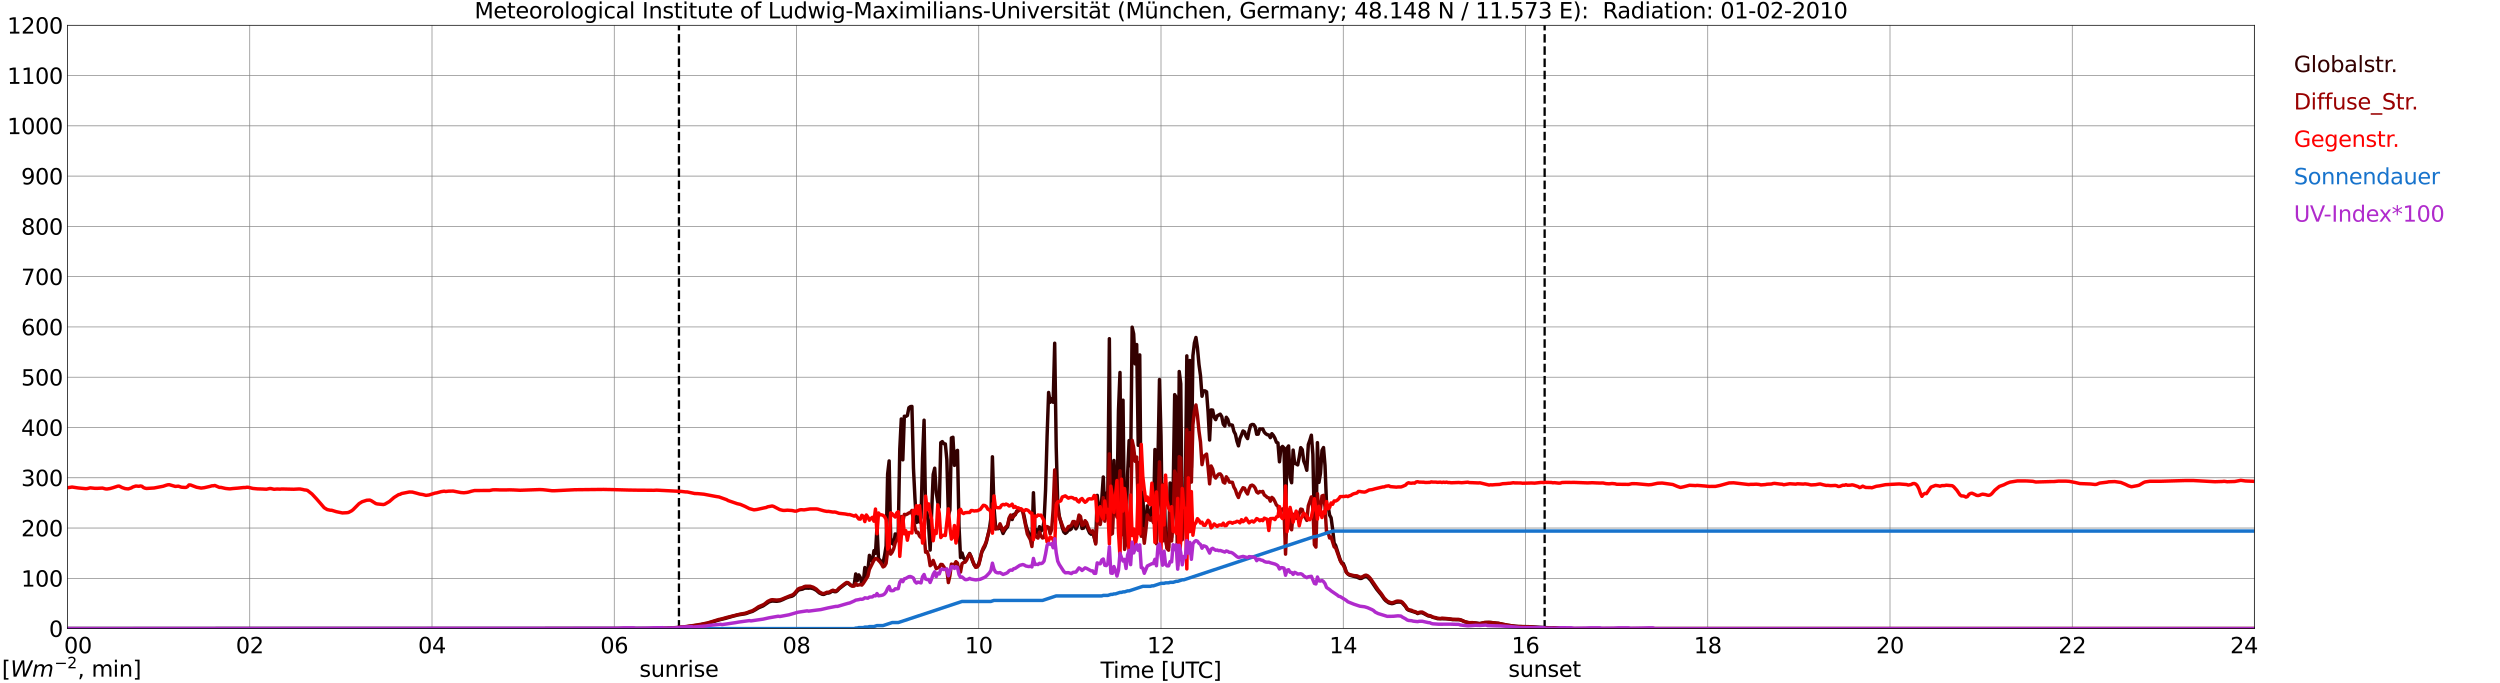 <?xml version="1.0" encoding="utf-8" standalone="no"?>
<!DOCTYPE svg PUBLIC "-//W3C//DTD SVG 1.1//EN"
  "http://www.w3.org/Graphics/SVG/1.1/DTD/svg11.dtd">
<svg xmlns:xlink="http://www.w3.org/1999/xlink" width="1085.4pt" height="296.64pt" viewBox="0 0 1085.4 296.64" xmlns="http://www.w3.org/2000/svg" version="1.1">
 <defs>
  <style type="text/css">*{stroke-linejoin: round; stroke-linecap: butt}</style>
 </defs>
 <g id="figure_1">
  <g id="patch_1">
   <path d="M 0 296.64 
L 1085.4 296.64 
L 1085.4 0 
L 0 0 
z
" style="fill: #ffffff"/>
  </g>
  <g id="axes_1">
   <g id="patch_2">
    <path d="M 29.306 272.909 
L 978.814 272.909 
L 978.814 10.976 
L 29.306 10.976 
z
" style="fill: #ffffff"/>
   </g>
   <g id="patch_3">
    <path d="M 978.814 272.909 
L 978.814 272.909 
L 978.814 10.976 
L 978.814 10.976 
z
" clip-path="url(#p758728e588)" style="fill: #d3d3d3; opacity: 0.25; stroke: #d3d3d3; stroke-linejoin: miter"/>
   </g>
   <g id="matplotlib.axis_1">
    <g id="xtick_1">
     <g id="line2d_1">
      <path d="M 29.306 272.909 
L 29.306 10.976 
" clip-path="url(#p758728e588)" style="fill: none; stroke: #808080; stroke-width: 0.3; stroke-linecap: square"/>
     </g>
     <g id="line2d_2"/>
     <g id="text_1">
      <!--    00 -->
      <g transform="translate(18.733 283.627) scale(0.095 -0.095)">
       <defs>
        <path id="DejaVuSans-20" transform="scale(0.016)"/>
        <path id="DejaVuSans-30" d="M 2034 4250 
Q 1547 4250 1301 3770 
Q 1056 3291 1056 2328 
Q 1056 1369 1301 889 
Q 1547 409 2034 409 
Q 2525 409 2770 889 
Q 3016 1369 3016 2328 
Q 3016 3291 2770 3770 
Q 2525 4250 2034 4250 
z
M 2034 4750 
Q 2819 4750 3233 4129 
Q 3647 3509 3647 2328 
Q 3647 1150 3233 529 
Q 2819 -91 2034 -91 
Q 1250 -91 836 529 
Q 422 1150 422 2328 
Q 422 3509 836 4129 
Q 1250 4750 2034 4750 
z
" transform="scale(0.016)"/>
       </defs>
       <use xlink:href="#DejaVuSans-20"/>
       <use xlink:href="#DejaVuSans-20" transform="translate(31.787 0)"/>
       <use xlink:href="#DejaVuSans-20" transform="translate(63.574 0)"/>
       <use xlink:href="#DejaVuSans-30" transform="translate(95.361 0)"/>
       <use xlink:href="#DejaVuSans-30" transform="translate(158.984 0)"/>
      </g>
     </g>
    </g>
    <g id="xtick_2">
     <g id="line2d_3">
      <path d="M 108.431 272.909 
L 108.431 10.976 
" clip-path="url(#p758728e588)" style="fill: none; stroke: #808080; stroke-width: 0.3; stroke-linecap: square"/>
     </g>
     <g id="line2d_4"/>
     <g id="text_2">
      <!-- 02 -->
      <g transform="translate(102.387 283.627) scale(0.095 -0.095)">
       <defs>
        <path id="DejaVuSans-32" d="M 1228 531 
L 3431 531 
L 3431 0 
L 469 0 
L 469 531 
Q 828 903 1448 1529 
Q 2069 2156 2228 2338 
Q 2531 2678 2651 2914 
Q 2772 3150 2772 3378 
Q 2772 3750 2511 3984 
Q 2250 4219 1831 4219 
Q 1534 4219 1204 4116 
Q 875 4013 500 3803 
L 500 4441 
Q 881 4594 1212 4672 
Q 1544 4750 1819 4750 
Q 2544 4750 2975 4387 
Q 3406 4025 3406 3419 
Q 3406 3131 3298 2873 
Q 3191 2616 2906 2266 
Q 2828 2175 2409 1742 
Q 1991 1309 1228 531 
z
" transform="scale(0.016)"/>
       </defs>
       <use xlink:href="#DejaVuSans-30"/>
       <use xlink:href="#DejaVuSans-32" transform="translate(63.623 0)"/>
      </g>
     </g>
    </g>
    <g id="xtick_3">
     <g id="line2d_5">
      <path d="M 187.557 272.909 
L 187.557 10.976 
" clip-path="url(#p758728e588)" style="fill: none; stroke: #808080; stroke-width: 0.3; stroke-linecap: square"/>
     </g>
     <g id="line2d_6"/>
     <g id="text_3">
      <!-- 04 -->
      <g transform="translate(181.513 283.627) scale(0.095 -0.095)">
       <defs>
        <path id="DejaVuSans-34" d="M 2419 4116 
L 825 1625 
L 2419 1625 
L 2419 4116 
z
M 2253 4666 
L 3047 4666 
L 3047 1625 
L 3713 1625 
L 3713 1100 
L 3047 1100 
L 3047 0 
L 2419 0 
L 2419 1100 
L 313 1100 
L 313 1709 
L 2253 4666 
z
" transform="scale(0.016)"/>
       </defs>
       <use xlink:href="#DejaVuSans-30"/>
       <use xlink:href="#DejaVuSans-34" transform="translate(63.623 0)"/>
      </g>
     </g>
    </g>
    <g id="xtick_4">
     <g id="line2d_7">
      <path d="M 266.683 272.909 
L 266.683 10.976 
" clip-path="url(#p758728e588)" style="fill: none; stroke: #808080; stroke-width: 0.3; stroke-linecap: square"/>
     </g>
     <g id="line2d_8"/>
     <g id="text_4">
      <!-- 06 -->
      <g transform="translate(260.638 283.627) scale(0.095 -0.095)">
       <defs>
        <path id="DejaVuSans-36" d="M 2113 2584 
Q 1688 2584 1439 2293 
Q 1191 2003 1191 1497 
Q 1191 994 1439 701 
Q 1688 409 2113 409 
Q 2538 409 2786 701 
Q 3034 994 3034 1497 
Q 3034 2003 2786 2293 
Q 2538 2584 2113 2584 
z
M 3366 4563 
L 3366 3988 
Q 3128 4100 2886 4159 
Q 2644 4219 2406 4219 
Q 1781 4219 1451 3797 
Q 1122 3375 1075 2522 
Q 1259 2794 1537 2939 
Q 1816 3084 2150 3084 
Q 2853 3084 3261 2657 
Q 3669 2231 3669 1497 
Q 3669 778 3244 343 
Q 2819 -91 2113 -91 
Q 1303 -91 875 529 
Q 447 1150 447 2328 
Q 447 3434 972 4092 
Q 1497 4750 2381 4750 
Q 2619 4750 2861 4703 
Q 3103 4656 3366 4563 
z
" transform="scale(0.016)"/>
       </defs>
       <use xlink:href="#DejaVuSans-30"/>
       <use xlink:href="#DejaVuSans-36" transform="translate(63.623 0)"/>
      </g>
     </g>
    </g>
    <g id="xtick_5">
     <g id="line2d_9">
      <path d="M 345.808 272.909 
L 345.808 10.976 
" clip-path="url(#p758728e588)" style="fill: none; stroke: #808080; stroke-width: 0.3; stroke-linecap: square"/>
     </g>
     <g id="line2d_10"/>
     <g id="text_5">
      <!-- 08 -->
      <g transform="translate(339.764 283.627) scale(0.095 -0.095)">
       <defs>
        <path id="DejaVuSans-38" d="M 2034 2216 
Q 1584 2216 1326 1975 
Q 1069 1734 1069 1313 
Q 1069 891 1326 650 
Q 1584 409 2034 409 
Q 2484 409 2743 651 
Q 3003 894 3003 1313 
Q 3003 1734 2745 1975 
Q 2488 2216 2034 2216 
z
M 1403 2484 
Q 997 2584 770 2862 
Q 544 3141 544 3541 
Q 544 4100 942 4425 
Q 1341 4750 2034 4750 
Q 2731 4750 3128 4425 
Q 3525 4100 3525 3541 
Q 3525 3141 3298 2862 
Q 3072 2584 2669 2484 
Q 3125 2378 3379 2068 
Q 3634 1759 3634 1313 
Q 3634 634 3220 271 
Q 2806 -91 2034 -91 
Q 1263 -91 848 271 
Q 434 634 434 1313 
Q 434 1759 690 2068 
Q 947 2378 1403 2484 
z
M 1172 3481 
Q 1172 3119 1398 2916 
Q 1625 2713 2034 2713 
Q 2441 2713 2670 2916 
Q 2900 3119 2900 3481 
Q 2900 3844 2670 4047 
Q 2441 4250 2034 4250 
Q 1625 4250 1398 4047 
Q 1172 3844 1172 3481 
z
" transform="scale(0.016)"/>
       </defs>
       <use xlink:href="#DejaVuSans-30"/>
       <use xlink:href="#DejaVuSans-38" transform="translate(63.623 0)"/>
      </g>
     </g>
    </g>
    <g id="xtick_6">
     <g id="line2d_11">
      <path d="M 424.934 272.909 
L 424.934 10.976 
" clip-path="url(#p758728e588)" style="fill: none; stroke: #808080; stroke-width: 0.3; stroke-linecap: square"/>
     </g>
     <g id="line2d_12"/>
     <g id="text_6">
      <!-- 10 -->
      <g transform="translate(418.89 283.627) scale(0.095 -0.095)">
       <defs>
        <path id="DejaVuSans-31" d="M 794 531 
L 1825 531 
L 1825 4091 
L 703 3866 
L 703 4441 
L 1819 4666 
L 2450 4666 
L 2450 531 
L 3481 531 
L 3481 0 
L 794 0 
L 794 531 
z
" transform="scale(0.016)"/>
       </defs>
       <use xlink:href="#DejaVuSans-31"/>
       <use xlink:href="#DejaVuSans-30" transform="translate(63.623 0)"/>
      </g>
     </g>
    </g>
    <g id="xtick_7">
     <g id="line2d_13">
      <path d="M 504.06 272.909 
L 504.06 10.976 
" clip-path="url(#p758728e588)" style="fill: none; stroke: #808080; stroke-width: 0.3; stroke-linecap: square"/>
     </g>
     <g id="line2d_14"/>
     <g id="text_7">
      <!-- 12 -->
      <g transform="translate(498.015 283.627) scale(0.095 -0.095)">
       <use xlink:href="#DejaVuSans-31"/>
       <use xlink:href="#DejaVuSans-32" transform="translate(63.623 0)"/>
      </g>
     </g>
    </g>
    <g id="xtick_8">
     <g id="line2d_15">
      <path d="M 583.185 272.909 
L 583.185 10.976 
" clip-path="url(#p758728e588)" style="fill: none; stroke: #808080; stroke-width: 0.3; stroke-linecap: square"/>
     </g>
     <g id="line2d_16"/>
     <g id="text_8">
      <!-- 14 -->
      <g transform="translate(577.141 283.627) scale(0.095 -0.095)">
       <use xlink:href="#DejaVuSans-31"/>
       <use xlink:href="#DejaVuSans-34" transform="translate(63.623 0)"/>
      </g>
     </g>
    </g>
    <g id="xtick_9">
     <g id="line2d_17">
      <path d="M 662.311 272.909 
L 662.311 10.976 
" clip-path="url(#p758728e588)" style="fill: none; stroke: #808080; stroke-width: 0.3; stroke-linecap: square"/>
     </g>
     <g id="line2d_18"/>
     <g id="text_9">
      <!-- 16 -->
      <g transform="translate(656.267 283.627) scale(0.095 -0.095)">
       <use xlink:href="#DejaVuSans-31"/>
       <use xlink:href="#DejaVuSans-36" transform="translate(63.623 0)"/>
      </g>
     </g>
    </g>
    <g id="xtick_10">
     <g id="line2d_19">
      <path d="M 741.437 272.909 
L 741.437 10.976 
" clip-path="url(#p758728e588)" style="fill: none; stroke: #808080; stroke-width: 0.3; stroke-linecap: square"/>
     </g>
     <g id="line2d_20"/>
     <g id="text_10">
      <!-- 18 -->
      <g transform="translate(735.392 283.627) scale(0.095 -0.095)">
       <use xlink:href="#DejaVuSans-31"/>
       <use xlink:href="#DejaVuSans-38" transform="translate(63.623 0)"/>
      </g>
     </g>
    </g>
    <g id="xtick_11">
     <g id="line2d_21">
      <path d="M 820.562 272.909 
L 820.562 10.976 
" clip-path="url(#p758728e588)" style="fill: none; stroke: #808080; stroke-width: 0.3; stroke-linecap: square"/>
     </g>
     <g id="line2d_22"/>
     <g id="text_11">
      <!-- 20 -->
      <g transform="translate(814.518 283.627) scale(0.095 -0.095)">
       <use xlink:href="#DejaVuSans-32"/>
       <use xlink:href="#DejaVuSans-30" transform="translate(63.623 0)"/>
      </g>
     </g>
    </g>
    <g id="xtick_12">
     <g id="line2d_23">
      <path d="M 899.688 272.909 
L 899.688 10.976 
" clip-path="url(#p758728e588)" style="fill: none; stroke: #808080; stroke-width: 0.3; stroke-linecap: square"/>
     </g>
     <g id="line2d_24"/>
     <g id="text_12">
      <!-- 22 -->
      <g transform="translate(893.644 283.627) scale(0.095 -0.095)">
       <use xlink:href="#DejaVuSans-32"/>
       <use xlink:href="#DejaVuSans-32" transform="translate(63.623 0)"/>
      </g>
     </g>
    </g>
    <g id="xtick_13">
     <g id="line2d_25">
      <path d="M 978.814 272.909 
L 978.814 10.976 
" clip-path="url(#p758728e588)" style="fill: none; stroke: #808080; stroke-width: 0.3; stroke-linecap: square"/>
     </g>
     <g id="line2d_26"/>
     <g id="text_13">
      <!-- 24    -->
      <g transform="translate(968.241 283.627) scale(0.095 -0.095)">
       <use xlink:href="#DejaVuSans-32"/>
       <use xlink:href="#DejaVuSans-34" transform="translate(63.623 0)"/>
       <use xlink:href="#DejaVuSans-20" transform="translate(127.246 0)"/>
       <use xlink:href="#DejaVuSans-20" transform="translate(159.033 0)"/>
       <use xlink:href="#DejaVuSans-20" transform="translate(190.82 0)"/>
      </g>
     </g>
    </g>
    <g id="text_14">
     <!-- Time [UTC] -->
     <g transform="translate(477.806 294.322) scale(0.095 -0.095)">
      <defs>
       <path id="DejaVuSans-54" d="M -19 4666 
L 3928 4666 
L 3928 4134 
L 2272 4134 
L 2272 0 
L 1638 0 
L 1638 4134 
L -19 4134 
L -19 4666 
z
" transform="scale(0.016)"/>
       <path id="DejaVuSans-69" d="M 603 3500 
L 1178 3500 
L 1178 0 
L 603 0 
L 603 3500 
z
M 603 4863 
L 1178 4863 
L 1178 4134 
L 603 4134 
L 603 4863 
z
" transform="scale(0.016)"/>
       <path id="DejaVuSans-6d" d="M 3328 2828 
Q 3544 3216 3844 3400 
Q 4144 3584 4550 3584 
Q 5097 3584 5394 3201 
Q 5691 2819 5691 2113 
L 5691 0 
L 5113 0 
L 5113 2094 
Q 5113 2597 4934 2840 
Q 4756 3084 4391 3084 
Q 3944 3084 3684 2787 
Q 3425 2491 3425 1978 
L 3425 0 
L 2847 0 
L 2847 2094 
Q 2847 2600 2669 2842 
Q 2491 3084 2119 3084 
Q 1678 3084 1418 2786 
Q 1159 2488 1159 1978 
L 1159 0 
L 581 0 
L 581 3500 
L 1159 3500 
L 1159 2956 
Q 1356 3278 1631 3431 
Q 1906 3584 2284 3584 
Q 2666 3584 2933 3390 
Q 3200 3197 3328 2828 
z
" transform="scale(0.016)"/>
       <path id="DejaVuSans-65" d="M 3597 1894 
L 3597 1613 
L 953 1613 
Q 991 1019 1311 708 
Q 1631 397 2203 397 
Q 2534 397 2845 478 
Q 3156 559 3463 722 
L 3463 178 
Q 3153 47 2828 -22 
Q 2503 -91 2169 -91 
Q 1331 -91 842 396 
Q 353 884 353 1716 
Q 353 2575 817 3079 
Q 1281 3584 2069 3584 
Q 2775 3584 3186 3129 
Q 3597 2675 3597 1894 
z
M 3022 2063 
Q 3016 2534 2758 2815 
Q 2500 3097 2075 3097 
Q 1594 3097 1305 2825 
Q 1016 2553 972 2059 
L 3022 2063 
z
" transform="scale(0.016)"/>
       <path id="DejaVuSans-5b" d="M 550 4863 
L 1875 4863 
L 1875 4416 
L 1125 4416 
L 1125 -397 
L 1875 -397 
L 1875 -844 
L 550 -844 
L 550 4863 
z
" transform="scale(0.016)"/>
       <path id="DejaVuSans-55" d="M 556 4666 
L 1191 4666 
L 1191 1831 
Q 1191 1081 1462 751 
Q 1734 422 2344 422 
Q 2950 422 3222 751 
Q 3494 1081 3494 1831 
L 3494 4666 
L 4128 4666 
L 4128 1753 
Q 4128 841 3676 375 
Q 3225 -91 2344 -91 
Q 1459 -91 1007 375 
Q 556 841 556 1753 
L 556 4666 
z
" transform="scale(0.016)"/>
       <path id="DejaVuSans-43" d="M 4122 4306 
L 4122 3641 
Q 3803 3938 3442 4084 
Q 3081 4231 2675 4231 
Q 1875 4231 1450 3742 
Q 1025 3253 1025 2328 
Q 1025 1406 1450 917 
Q 1875 428 2675 428 
Q 3081 428 3442 575 
Q 3803 722 4122 1019 
L 4122 359 
Q 3791 134 3420 21 
Q 3050 -91 2638 -91 
Q 1578 -91 968 557 
Q 359 1206 359 2328 
Q 359 3453 968 4101 
Q 1578 4750 2638 4750 
Q 3056 4750 3426 4639 
Q 3797 4528 4122 4306 
z
" transform="scale(0.016)"/>
       <path id="DejaVuSans-5d" d="M 1947 4863 
L 1947 -844 
L 622 -844 
L 622 -397 
L 1369 -397 
L 1369 4416 
L 622 4416 
L 622 4863 
L 1947 4863 
z
" transform="scale(0.016)"/>
      </defs>
      <use xlink:href="#DejaVuSans-54"/>
      <use xlink:href="#DejaVuSans-69" transform="translate(57.959 0)"/>
      <use xlink:href="#DejaVuSans-6d" transform="translate(85.742 0)"/>
      <use xlink:href="#DejaVuSans-65" transform="translate(183.154 0)"/>
      <use xlink:href="#DejaVuSans-20" transform="translate(244.678 0)"/>
      <use xlink:href="#DejaVuSans-5b" transform="translate(276.465 0)"/>
      <use xlink:href="#DejaVuSans-55" transform="translate(315.479 0)"/>
      <use xlink:href="#DejaVuSans-54" transform="translate(388.672 0)"/>
      <use xlink:href="#DejaVuSans-43" transform="translate(443.881 0)"/>
      <use xlink:href="#DejaVuSans-5d" transform="translate(513.705 0)"/>
     </g>
    </g>
   </g>
   <g id="matplotlib.axis_2">
    <g id="ytick_1">
     <g id="line2d_27">
      <path d="M 29.306 272.909 
L 978.814 272.909 
" clip-path="url(#p758728e588)" style="fill: none; stroke: #808080; stroke-width: 0.3; stroke-linecap: square"/>
     </g>
     <g id="line2d_28"/>
     <g id="text_15">
      <!-- 0 -->
      <g transform="translate(21.261 276.518) scale(0.095 -0.095)">
       <use xlink:href="#DejaVuSans-30"/>
      </g>
     </g>
    </g>
    <g id="ytick_2">
     <g id="line2d_29">
      <path d="M 29.306 251.081 
L 978.814 251.081 
" clip-path="url(#p758728e588)" style="fill: none; stroke: #808080; stroke-width: 0.3; stroke-linecap: square"/>
     </g>
     <g id="line2d_30"/>
     <g id="text_16">
      <!-- 100 -->
      <g transform="translate(9.173 254.69) scale(0.095 -0.095)">
       <use xlink:href="#DejaVuSans-31"/>
       <use xlink:href="#DejaVuSans-30" transform="translate(63.623 0)"/>
       <use xlink:href="#DejaVuSans-30" transform="translate(127.246 0)"/>
      </g>
     </g>
    </g>
    <g id="ytick_3">
     <g id="line2d_31">
      <path d="M 29.306 229.253 
L 978.814 229.253 
" clip-path="url(#p758728e588)" style="fill: none; stroke: #808080; stroke-width: 0.3; stroke-linecap: square"/>
     </g>
     <g id="line2d_32"/>
     <g id="text_17">
      <!-- 200 -->
      <g transform="translate(9.173 232.863) scale(0.095 -0.095)">
       <use xlink:href="#DejaVuSans-32"/>
       <use xlink:href="#DejaVuSans-30" transform="translate(63.623 0)"/>
       <use xlink:href="#DejaVuSans-30" transform="translate(127.246 0)"/>
      </g>
     </g>
    </g>
    <g id="ytick_4">
     <g id="line2d_33">
      <path d="M 29.306 207.426 
L 978.814 207.426 
" clip-path="url(#p758728e588)" style="fill: none; stroke: #808080; stroke-width: 0.3; stroke-linecap: square"/>
     </g>
     <g id="line2d_34"/>
     <g id="text_18">
      <!-- 300 -->
      <g transform="translate(9.173 211.035) scale(0.095 -0.095)">
       <defs>
        <path id="DejaVuSans-33" d="M 2597 2516 
Q 3050 2419 3304 2112 
Q 3559 1806 3559 1356 
Q 3559 666 3084 287 
Q 2609 -91 1734 -91 
Q 1441 -91 1130 -33 
Q 819 25 488 141 
L 488 750 
Q 750 597 1062 519 
Q 1375 441 1716 441 
Q 2309 441 2620 675 
Q 2931 909 2931 1356 
Q 2931 1769 2642 2001 
Q 2353 2234 1838 2234 
L 1294 2234 
L 1294 2753 
L 1863 2753 
Q 2328 2753 2575 2939 
Q 2822 3125 2822 3475 
Q 2822 3834 2567 4026 
Q 2313 4219 1838 4219 
Q 1578 4219 1281 4162 
Q 984 4106 628 3988 
L 628 4550 
Q 988 4650 1302 4700 
Q 1616 4750 1894 4750 
Q 2613 4750 3031 4423 
Q 3450 4097 3450 3541 
Q 3450 3153 3228 2886 
Q 3006 2619 2597 2516 
z
" transform="scale(0.016)"/>
       </defs>
       <use xlink:href="#DejaVuSans-33"/>
       <use xlink:href="#DejaVuSans-30" transform="translate(63.623 0)"/>
       <use xlink:href="#DejaVuSans-30" transform="translate(127.246 0)"/>
      </g>
     </g>
    </g>
    <g id="ytick_5">
     <g id="line2d_35">
      <path d="M 29.306 185.598 
L 978.814 185.598 
" clip-path="url(#p758728e588)" style="fill: none; stroke: #808080; stroke-width: 0.3; stroke-linecap: square"/>
     </g>
     <g id="line2d_36"/>
     <g id="text_19">
      <!-- 400 -->
      <g transform="translate(9.173 189.207) scale(0.095 -0.095)">
       <use xlink:href="#DejaVuSans-34"/>
       <use xlink:href="#DejaVuSans-30" transform="translate(63.623 0)"/>
       <use xlink:href="#DejaVuSans-30" transform="translate(127.246 0)"/>
      </g>
     </g>
    </g>
    <g id="ytick_6">
     <g id="line2d_37">
      <path d="M 29.306 163.77 
L 978.814 163.77 
" clip-path="url(#p758728e588)" style="fill: none; stroke: #808080; stroke-width: 0.3; stroke-linecap: square"/>
     </g>
     <g id="line2d_38"/>
     <g id="text_20">
      <!-- 500 -->
      <g transform="translate(9.173 167.379) scale(0.095 -0.095)">
       <defs>
        <path id="DejaVuSans-35" d="M 691 4666 
L 3169 4666 
L 3169 4134 
L 1269 4134 
L 1269 2991 
Q 1406 3038 1543 3061 
Q 1681 3084 1819 3084 
Q 2600 3084 3056 2656 
Q 3513 2228 3513 1497 
Q 3513 744 3044 326 
Q 2575 -91 1722 -91 
Q 1428 -91 1123 -41 
Q 819 9 494 109 
L 494 744 
Q 775 591 1075 516 
Q 1375 441 1709 441 
Q 2250 441 2565 725 
Q 2881 1009 2881 1497 
Q 2881 1984 2565 2268 
Q 2250 2553 1709 2553 
Q 1456 2553 1204 2497 
Q 953 2441 691 2322 
L 691 4666 
z
" transform="scale(0.016)"/>
       </defs>
       <use xlink:href="#DejaVuSans-35"/>
       <use xlink:href="#DejaVuSans-30" transform="translate(63.623 0)"/>
       <use xlink:href="#DejaVuSans-30" transform="translate(127.246 0)"/>
      </g>
     </g>
    </g>
    <g id="ytick_7">
     <g id="line2d_39">
      <path d="M 29.306 141.942 
L 978.814 141.942 
" clip-path="url(#p758728e588)" style="fill: none; stroke: #808080; stroke-width: 0.3; stroke-linecap: square"/>
     </g>
     <g id="line2d_40"/>
     <g id="text_21">
      <!-- 600 -->
      <g transform="translate(9.173 145.551) scale(0.095 -0.095)">
       <use xlink:href="#DejaVuSans-36"/>
       <use xlink:href="#DejaVuSans-30" transform="translate(63.623 0)"/>
       <use xlink:href="#DejaVuSans-30" transform="translate(127.246 0)"/>
      </g>
     </g>
    </g>
    <g id="ytick_8">
     <g id="line2d_41">
      <path d="M 29.306 120.114 
L 978.814 120.114 
" clip-path="url(#p758728e588)" style="fill: none; stroke: #808080; stroke-width: 0.3; stroke-linecap: square"/>
     </g>
     <g id="line2d_42"/>
     <g id="text_22">
      <!-- 700 -->
      <g transform="translate(9.173 123.724) scale(0.095 -0.095)">
       <defs>
        <path id="DejaVuSans-37" d="M 525 4666 
L 3525 4666 
L 3525 4397 
L 1831 0 
L 1172 0 
L 2766 4134 
L 525 4134 
L 525 4666 
z
" transform="scale(0.016)"/>
       </defs>
       <use xlink:href="#DejaVuSans-37"/>
       <use xlink:href="#DejaVuSans-30" transform="translate(63.623 0)"/>
       <use xlink:href="#DejaVuSans-30" transform="translate(127.246 0)"/>
      </g>
     </g>
    </g>
    <g id="ytick_9">
     <g id="line2d_43">
      <path d="M 29.306 98.287 
L 978.814 98.287 
" clip-path="url(#p758728e588)" style="fill: none; stroke: #808080; stroke-width: 0.3; stroke-linecap: square"/>
     </g>
     <g id="line2d_44"/>
     <g id="text_23">
      <!-- 800 -->
      <g transform="translate(9.173 101.896) scale(0.095 -0.095)">
       <use xlink:href="#DejaVuSans-38"/>
       <use xlink:href="#DejaVuSans-30" transform="translate(63.623 0)"/>
       <use xlink:href="#DejaVuSans-30" transform="translate(127.246 0)"/>
      </g>
     </g>
    </g>
    <g id="ytick_10">
     <g id="line2d_45">
      <path d="M 29.306 76.459 
L 978.814 76.459 
" clip-path="url(#p758728e588)" style="fill: none; stroke: #808080; stroke-width: 0.3; stroke-linecap: square"/>
     </g>
     <g id="line2d_46"/>
     <g id="text_24">
      <!-- 900 -->
      <g transform="translate(9.173 80.068) scale(0.095 -0.095)">
       <defs>
        <path id="DejaVuSans-39" d="M 703 97 
L 703 672 
Q 941 559 1184 500 
Q 1428 441 1663 441 
Q 2288 441 2617 861 
Q 2947 1281 2994 2138 
Q 2813 1869 2534 1725 
Q 2256 1581 1919 1581 
Q 1219 1581 811 2004 
Q 403 2428 403 3163 
Q 403 3881 828 4315 
Q 1253 4750 1959 4750 
Q 2769 4750 3195 4129 
Q 3622 3509 3622 2328 
Q 3622 1225 3098 567 
Q 2575 -91 1691 -91 
Q 1453 -91 1209 -44 
Q 966 3 703 97 
z
M 1959 2075 
Q 2384 2075 2632 2365 
Q 2881 2656 2881 3163 
Q 2881 3666 2632 3958 
Q 2384 4250 1959 4250 
Q 1534 4250 1286 3958 
Q 1038 3666 1038 3163 
Q 1038 2656 1286 2365 
Q 1534 2075 1959 2075 
z
" transform="scale(0.016)"/>
       </defs>
       <use xlink:href="#DejaVuSans-39"/>
       <use xlink:href="#DejaVuSans-30" transform="translate(63.623 0)"/>
       <use xlink:href="#DejaVuSans-30" transform="translate(127.246 0)"/>
      </g>
     </g>
    </g>
    <g id="ytick_11">
     <g id="line2d_47">
      <path d="M 29.306 54.631 
L 978.814 54.631 
" clip-path="url(#p758728e588)" style="fill: none; stroke: #808080; stroke-width: 0.3; stroke-linecap: square"/>
     </g>
     <g id="line2d_48"/>
     <g id="text_25">
      <!-- 1000 -->
      <g transform="translate(3.128 58.24) scale(0.095 -0.095)">
       <use xlink:href="#DejaVuSans-31"/>
       <use xlink:href="#DejaVuSans-30" transform="translate(63.623 0)"/>
       <use xlink:href="#DejaVuSans-30" transform="translate(127.246 0)"/>
       <use xlink:href="#DejaVuSans-30" transform="translate(190.869 0)"/>
      </g>
     </g>
    </g>
    <g id="ytick_12">
     <g id="line2d_49">
      <path d="M 29.306 32.803 
L 978.814 32.803 
" clip-path="url(#p758728e588)" style="fill: none; stroke: #808080; stroke-width: 0.3; stroke-linecap: square"/>
     </g>
     <g id="line2d_50"/>
     <g id="text_26">
      <!-- 1100 -->
      <g transform="translate(3.128 36.413) scale(0.095 -0.095)">
       <use xlink:href="#DejaVuSans-31"/>
       <use xlink:href="#DejaVuSans-31" transform="translate(63.623 0)"/>
       <use xlink:href="#DejaVuSans-30" transform="translate(127.246 0)"/>
       <use xlink:href="#DejaVuSans-30" transform="translate(190.869 0)"/>
      </g>
     </g>
    </g>
    <g id="ytick_13">
     <g id="line2d_51">
      <path d="M 29.306 10.976 
L 978.814 10.976 
" clip-path="url(#p758728e588)" style="fill: none; stroke: #808080; stroke-width: 0.3; stroke-linecap: square"/>
     </g>
     <g id="line2d_52"/>
     <g id="text_27">
      <!-- 1200 -->
      <g transform="translate(3.128 14.585) scale(0.095 -0.095)">
       <use xlink:href="#DejaVuSans-31"/>
       <use xlink:href="#DejaVuSans-32" transform="translate(63.623 0)"/>
       <use xlink:href="#DejaVuSans-30" transform="translate(127.246 0)"/>
       <use xlink:href="#DejaVuSans-30" transform="translate(190.869 0)"/>
      </g>
     </g>
    </g>
   </g>
   <g id="line2d_53">
    <path d="M 294.772 272.909 
L 294.772 10.976 
" clip-path="url(#p758728e588)" style="fill: none; stroke-dasharray: 3.7,1.6; stroke-dashoffset: 0; stroke: #000000"/>
   </g>
   <g id="line2d_54">
    <path d="M 670.619 272.909 
L 670.619 10.976 
" clip-path="url(#p758728e588)" style="fill: none; stroke-dasharray: 3.7,1.6; stroke-dashoffset: 0; stroke: #000000"/>
   </g>
   <g id="line2d_55">
    <path d="M 29.306 272.909 
L 289.102 272.856 
L 291.08 272.693 
L 291.739 272.734 
L 293.058 272.57 
L 297.014 272.282 
L 299.652 271.874 
L 300.971 271.71 
L 303.608 271.3 
L 307.564 270.521 
L 312.839 268.965 
L 314.818 268.515 
L 318.774 267.369 
L 319.433 267.244 
L 320.093 267 
L 322.071 266.714 
L 323.39 266.509 
L 324.049 266.345 
L 325.368 265.854 
L 326.686 265.444 
L 328.005 264.706 
L 329.324 263.887 
L 331.302 263.069 
L 333.94 261.266 
L 335.258 260.938 
L 337.236 261.061 
L 338.555 260.858 
L 339.874 260.325 
L 341.193 259.67 
L 342.512 259.177 
L 343.83 258.85 
L 344.49 258.481 
L 345.149 257.826 
L 346.468 256.311 
L 347.127 256.025 
L 348.446 255.778 
L 349.105 255.451 
L 349.765 255.329 
L 351.083 255.37 
L 351.743 255.287 
L 353.062 255.573 
L 354.38 256.269 
L 355.699 257.418 
L 357.018 258.031 
L 357.677 258.072 
L 358.996 257.498 
L 359.655 257.498 
L 360.315 257.293 
L 360.974 256.844 
L 361.634 256.638 
L 362.293 256.885 
L 362.952 256.885 
L 363.612 256.394 
L 364.271 255.656 
L 366.909 253.609 
L 367.568 253.281 
L 368.227 253.24 
L 369.546 254.264 
L 370.206 254.264 
L 370.865 253.772 
L 371.524 249.186 
L 372.184 252.133 
L 372.843 249.595 
L 373.502 250.701 
L 374.162 253.526 
L 374.821 252.626 
L 375.481 246.401 
L 376.14 250.413 
L 376.799 247.711 
L 377.459 241.119 
L 378.118 243.33 
L 378.777 243.657 
L 379.437 239.069 
L 380.096 240.259 
L 380.756 228.668 
L 381.415 242.509 
L 382.734 243.943 
L 383.393 244.271 
L 384.053 241.158 
L 384.712 237.022 
L 385.371 205.817 
L 386.031 200.124 
L 386.69 233.418 
L 387.349 235.959 
L 388.009 236.408 
L 388.668 231.822 
L 389.328 232.885 
L 389.987 231.207 
L 390.646 195.006 
L 391.306 181.9 
L 391.965 199.633 
L 392.624 180.713 
L 393.284 180.793 
L 393.943 180.385 
L 394.603 177.026 
L 395.262 176.535 
L 395.921 176.454 
L 396.581 203.154 
L 397.24 216.381 
L 397.899 226.865 
L 398.559 222.648 
L 399.218 226.662 
L 399.878 224.779 
L 400.537 198.854 
L 401.196 182.433 
L 401.856 221.993 
L 402.515 222.729 
L 403.175 228.382 
L 403.834 238.825 
L 405.153 205.981 
L 405.812 203.278 
L 406.471 213.801 
L 407.131 217.979 
L 407.79 220.232 
L 408.45 192.179 
L 409.109 191.729 
L 409.768 192.631 
L 410.428 192.753 
L 411.087 199.592 
L 411.746 223.713 
L 412.406 221.502 
L 413.065 190.131 
L 413.725 189.845 
L 414.384 202.049 
L 415.043 196.071 
L 415.703 195.538 
L 416.362 228.382 
L 417.022 242.06 
L 417.681 240.093 
L 418.34 242.306 
L 419 243.083 
L 419.659 242.634 
L 420.978 240.298 
L 421.637 241.774 
L 422.297 243.738 
L 422.956 245.214 
L 423.615 246.155 
L 424.275 245.746 
L 424.934 244.762 
L 426.253 239.726 
L 427.572 237.268 
L 428.231 235.426 
L 429.55 229.692 
L 430.209 225.106 
L 430.869 198.323 
L 431.528 219.863 
L 432.187 228.094 
L 432.847 229.406 
L 433.506 229.528 
L 434.165 228.094 
L 435.484 231.617 
L 436.144 230.347 
L 436.803 229.406 
L 437.462 228.668 
L 438.122 225.392 
L 438.781 224.368 
L 439.44 225.556 
L 440.1 223.345 
L 440.759 223.508 
L 441.419 221.91 
L 442.737 221.011 
L 443.397 221.175 
L 444.056 221.705 
L 444.716 224.449 
L 445.375 227.85 
L 446.034 229.978 
L 446.694 231.659 
L 447.353 232.558 
L 448.012 235.099 
L 448.672 213.926 
L 449.331 230.142 
L 449.991 229.978 
L 450.65 231.739 
L 451.309 228.668 
L 451.969 230.552 
L 452.628 229.939 
L 453.287 226.293 
L 453.947 212.614 
L 454.606 189.271 
L 455.266 170.393 
L 455.925 174.651 
L 456.584 173.095 
L 457.244 174.651 
L 457.903 149.014 
L 458.563 194.063 
L 459.222 218.512 
L 459.881 223.999 
L 461.2 229.159 
L 461.859 230.962 
L 462.519 231.576 
L 463.178 231.085 
L 463.838 230.142 
L 464.497 230.061 
L 465.156 229.57 
L 465.816 227.931 
L 466.475 227.85 
L 467.134 229.609 
L 467.794 228.382 
L 468.453 225.065 
L 469.113 225.597 
L 469.772 229.445 
L 470.431 229.282 
L 471.091 227.439 
L 471.75 228.013 
L 472.409 229.939 
L 473.069 231.412 
L 473.728 231.945 
L 474.388 230.921 
L 475.706 235.671 
L 476.366 215.072 
L 477.025 220.928 
L 477.685 223.55 
L 478.344 216.67 
L 479.003 207.087 
L 479.663 222.729 
L 480.322 215.113 
L 480.981 213.147 
L 481.641 147.05 
L 482.3 227.398 
L 482.96 229.528 
L 483.619 199.919 
L 484.278 220.151 
L 484.938 217.119 
L 485.597 178.296 
L 486.256 161.712 
L 486.916 229.282 
L 487.575 173.75 
L 488.235 233.87 
L 488.894 229.651 
L 489.553 206.103 
L 490.213 191.277 
L 490.872 202.294 
L 491.532 142.054 
L 492.191 144.961 
L 492.85 157.983 
L 493.51 149.589 
L 494.169 193.327 
L 494.828 154.094 
L 495.488 228.341 
L 496.147 213.884 
L 496.807 232.108 
L 497.466 226.99 
L 498.125 219.619 
L 498.785 223.139 
L 499.444 224.449 
L 500.103 220.19 
L 500.763 226.538 
L 501.422 195.169 
L 502.082 234.483 
L 503.4 164.783 
L 504.06 189.23 
L 504.719 233.418 
L 505.379 210.361 
L 506.038 232.599 
L 506.697 237.843 
L 507.357 237.637 
L 508.016 209.707 
L 508.675 233.174 
L 509.335 212.902 
L 509.994 171.336 
L 510.654 172.481 
L 511.313 243.411 
L 511.972 161.301 
L 512.632 166.625 
L 513.291 230.019 
L 513.95 221.378 
L 514.61 214.991 
L 515.269 154.502 
L 515.929 214.131 
L 516.588 156.51 
L 517.247 202.951 
L 517.907 154.502 
L 518.566 148.892 
L 519.226 146.517 
L 519.885 151.023 
L 520.544 158.23 
L 521.204 163.063 
L 521.863 172.03 
L 522.522 169.696 
L 523.182 169.696 
L 523.841 170.107 
L 524.501 178.91 
L 525.16 191.033 
L 525.819 177.969 
L 526.479 178.05 
L 527.138 181.162 
L 527.797 182.186 
L 528.457 180.549 
L 529.776 179.811 
L 530.435 180.876 
L 531.094 184.153 
L 531.754 185.013 
L 532.413 181.162 
L 533.073 182.105 
L 533.732 184.563 
L 534.391 184.439 
L 535.051 184.602 
L 535.71 187.265 
L 536.369 188.534 
L 537.029 191.565 
L 537.688 193.571 
L 538.348 190.337 
L 539.007 188.863 
L 539.666 187.102 
L 540.326 187.51 
L 540.985 189.435 
L 541.644 190.417 
L 542.304 187.102 
L 542.963 184.644 
L 543.623 184.275 
L 544.282 184.358 
L 544.941 185.299 
L 545.601 188.534 
L 546.26 188.494 
L 546.919 186.2 
L 547.579 186.283 
L 548.238 186.2 
L 548.898 187.634 
L 549.557 188.331 
L 550.216 188.739 
L 550.876 188.863 
L 551.535 190.009 
L 552.195 188.289 
L 552.854 189.066 
L 553.513 190.254 
L 554.173 192.015 
L 554.832 192.303 
L 555.491 200.493 
L 556.151 194.473 
L 556.81 193.818 
L 557.47 194.514 
L 558.129 224.942 
L 558.788 194.595 
L 559.448 193.613 
L 560.107 207.209 
L 560.766 209.584 
L 561.426 195.414 
L 562.085 201.148 
L 562.745 201.395 
L 563.404 201.844 
L 564.063 198.526 
L 564.723 194.351 
L 565.382 195.211 
L 566.042 200.207 
L 566.701 201.844 
L 567.36 204.178 
L 568.02 192.997 
L 568.679 191.155 
L 569.338 188.944 
L 569.998 197.258 
L 570.657 228.791 
L 571.317 232.272 
L 571.976 192.179 
L 572.635 209.421 
L 573.295 205.531 
L 573.954 195.538 
L 574.613 194.309 
L 575.273 202.13 
L 575.932 219.125 
L 576.592 219.536 
L 577.251 223.63 
L 577.91 224.818 
L 578.57 229.692 
L 579.229 235.754 
L 579.889 236.819 
L 581.867 243.042 
L 582.526 244.393 
L 583.185 244.64 
L 583.845 246.196 
L 584.504 248.366 
L 585.164 249.186 
L 585.823 249.678 
L 588.46 250.413 
L 589.12 250.577 
L 590.439 251.151 
L 591.098 251.109 
L 592.417 250.374 
L 593.076 250.291 
L 593.736 250.538 
L 595.054 251.889 
L 596.373 253.853 
L 597.692 255.82 
L 599.67 258.236 
L 600.989 260.12 
L 601.648 260.816 
L 602.967 261.757 
L 604.286 262.087 
L 604.945 261.962 
L 606.264 261.43 
L 607.582 261.39 
L 608.242 261.43 
L 608.901 261.881 
L 610.22 263.355 
L 610.879 264.461 
L 611.539 264.911 
L 614.836 265.976 
L 615.495 266.384 
L 616.154 266.099 
L 616.814 266.018 
L 617.473 266.057 
L 618.792 266.714 
L 620.111 267.41 
L 620.77 267.491 
L 621.429 267.696 
L 622.089 268.024 
L 623.408 268.351 
L 624.067 268.598 
L 628.023 268.679 
L 630.001 268.884 
L 630.661 269.006 
L 633.298 269.047 
L 633.958 269.13 
L 634.617 269.333 
L 635.936 269.949 
L 637.255 270.276 
L 637.914 270.357 
L 639.233 270.357 
L 640.552 270.482 
L 641.87 270.645 
L 642.53 270.726 
L 644.508 270.318 
L 645.827 270.235 
L 647.145 270.235 
L 648.464 270.399 
L 651.761 270.85 
L 652.42 271.053 
L 653.739 271.259 
L 654.399 271.464 
L 659.014 271.996 
L 663.63 272.077 
L 673.521 272.61 
L 674.18 272.57 
L 675.499 272.651 
L 677.477 272.651 
L 678.136 272.909 
L 978.154 272.909 
L 978.154 272.909 
" clip-path="url(#p758728e588)" style="fill: none; stroke: #330000; stroke-width: 1.5; stroke-linecap: square"/>
   </g>
   <g id="line2d_56">
    <path d="M 29.306 272.909 
L 286.464 272.909 
L 287.124 272.784 
L 290.42 272.701 
L 294.377 272.407 
L 295.036 272.28 
L 296.355 272.239 
L 302.949 271.315 
L 303.608 271.147 
L 304.267 271.106 
L 306.246 270.643 
L 306.905 270.56 
L 308.224 270.141 
L 312.18 268.923 
L 312.839 268.838 
L 315.477 268.083 
L 321.411 266.614 
L 323.39 266.278 
L 324.708 265.858 
L 325.368 265.564 
L 326.686 265.145 
L 328.005 264.348 
L 329.324 263.425 
L 331.302 262.584 
L 331.961 262.207 
L 333.28 261.115 
L 334.599 260.487 
L 335.258 260.36 
L 337.236 260.528 
L 338.555 260.401 
L 339.215 260.233 
L 343.171 258.596 
L 343.83 258.387 
L 344.49 258.009 
L 345.149 257.378 
L 346.468 255.741 
L 347.127 255.407 
L 348.446 255.071 
L 349.105 254.694 
L 349.765 254.525 
L 351.743 254.525 
L 353.062 254.945 
L 354.38 255.741 
L 355.699 256.959 
L 357.018 257.673 
L 357.677 257.673 
L 358.337 257.463 
L 358.996 257.127 
L 359.655 257.127 
L 360.315 256.918 
L 360.974 256.499 
L 361.634 256.245 
L 362.293 256.499 
L 362.952 256.54 
L 363.612 256.121 
L 364.271 255.364 
L 366.909 253.307 
L 367.568 252.888 
L 368.227 252.971 
L 369.546 254.231 
L 370.206 254.525 
L 370.865 254.44 
L 371.524 253.307 
L 372.184 254.104 
L 373.502 253.812 
L 374.162 254.021 
L 374.821 253.266 
L 376.14 251.21 
L 376.799 250.118 
L 377.459 247.222 
L 379.437 243.234 
L 380.096 242.52 
L 380.756 242.645 
L 382.074 243.989 
L 382.734 244.913 
L 383.393 246.131 
L 384.053 245.753 
L 384.712 244.576 
L 385.371 239.205 
L 386.031 237.482 
L 386.69 240.588 
L 387.349 239.707 
L 388.009 238.238 
L 388.668 235.636 
L 389.328 234.544 
L 389.987 232.739 
L 390.646 226.527 
L 391.306 224.259 
L 391.965 226.527 
L 392.624 223.336 
L 393.284 223.462 
L 393.943 223.168 
L 394.603 222.707 
L 395.262 222.539 
L 395.921 221.616 
L 396.581 226.023 
L 397.24 229.255 
L 397.899 231.27 
L 398.559 231.102 
L 399.218 232.739 
L 399.878 233.411 
L 400.537 231.857 
L 401.196 231.521 
L 401.856 239.75 
L 402.515 239.497 
L 403.175 241.344 
L 403.834 245.585 
L 404.493 245.039 
L 405.153 243.317 
L 406.471 246.886 
L 407.79 246.255 
L 408.45 245.039 
L 409.109 245.122 
L 410.428 247.054 
L 411.087 247.431 
L 411.746 252.93 
L 412.406 249.992 
L 413.065 244.913 
L 413.725 245.207 
L 414.384 245.039 
L 415.043 243.863 
L 415.703 244.493 
L 416.362 248.396 
L 417.022 248.355 
L 417.681 244.744 
L 418.34 244.199 
L 419 244.072 
L 419.659 243.19 
L 420.318 241.638 
L 420.978 240.588 
L 421.637 241.765 
L 422.956 245.207 
L 423.615 246.299 
L 424.275 246.172 
L 424.934 245.29 
L 425.593 242.73 
L 426.253 239.456 
L 426.912 237.818 
L 427.572 236.642 
L 428.231 234.963 
L 429.55 230.011 
L 430.209 227.618 
L 430.869 218.719 
L 431.528 225.562 
L 432.187 229.716 
L 432.847 229.506 
L 433.506 229.087 
L 434.165 227.409 
L 435.484 230.515 
L 436.144 229.424 
L 437.462 228.037 
L 438.122 224.848 
L 438.781 223.589 
L 439.44 224.763 
L 440.1 224.176 
L 441.419 222.288 
L 442.078 221.867 
L 442.737 221.029 
L 443.397 221.406 
L 444.056 222.203 
L 446.034 231.857 
L 447.353 234.335 
L 448.012 237.273 
L 448.672 229.884 
L 449.331 232.235 
L 449.991 233.202 
L 450.65 233.621 
L 451.309 231.019 
L 451.969 232.739 
L 452.628 233.58 
L 453.287 233.326 
L 453.947 229.633 
L 454.606 228.625 
L 455.266 228.961 
L 455.925 231.731 
L 456.584 229.928 
L 457.244 221.153 
L 457.903 204.027 
L 458.563 214.437 
L 459.222 221.574 
L 459.881 224.471 
L 461.859 229.843 
L 462.519 230.347 
L 463.178 229.76 
L 463.838 228.625 
L 464.497 228.457 
L 465.156 228.079 
L 465.816 226.442 
L 466.475 226.442 
L 467.134 228.291 
L 467.794 226.988 
L 468.453 223.63 
L 469.113 224.218 
L 469.772 228.037 
L 470.431 227.911 
L 471.091 226.064 
L 471.75 226.863 
L 472.409 228.836 
L 473.069 230.347 
L 473.728 231.144 
L 474.388 230.43 
L 475.047 232.949 
L 475.706 236.181 
L 476.366 225.772 
L 477.025 223.253 
L 477.685 227.701 
L 478.344 223.757 
L 479.003 216.074 
L 479.663 226.274 
L 480.322 222.875 
L 480.981 218.887 
L 481.641 197.06 
L 482.3 232.025 
L 482.96 231.648 
L 483.619 216.242 
L 484.278 221.406 
L 484.938 224.512 
L 486.256 204.405 
L 486.916 232.193 
L 487.575 211.876 
L 488.235 238.532 
L 488.894 235.509 
L 489.553 225.772 
L 490.213 225.896 
L 490.872 223.336 
L 491.532 191.183 
L 492.191 194.29 
L 492.85 200.292 
L 493.51 198.443 
L 494.169 219.852 
L 494.828 200.711 
L 495.488 232.822 
L 496.147 229.465 
L 496.807 235.845 
L 497.466 230.22 
L 498.125 223.589 
L 498.785 224.89 
L 499.444 225.855 
L 500.103 224.722 
L 500.763 226.905 
L 501.422 220.105 
L 502.082 236.096 
L 503.4 200.502 
L 504.06 215.067 
L 504.719 234.922 
L 505.379 224.722 
L 506.038 234.293 
L 506.697 238.155 
L 507.357 238.868 
L 508.016 220.775 
L 508.675 234.88 
L 509.335 224.89 
L 509.994 204.531 
L 510.654 206.419 
L 511.313 245.585 
L 511.972 198.278 
L 512.632 198.865 
L 513.291 234.335 
L 513.95 224.973 
L 514.61 222.454 
L 515.269 186.565 
L 515.929 228.079 
L 516.588 187.824 
L 517.247 209.316 
L 517.907 184.467 
L 518.566 178.589 
L 519.226 175.819 
L 519.885 180.479 
L 520.544 187.11 
L 521.204 191.939 
L 521.863 201.72 
L 522.522 198.234 
L 523.841 197.142 
L 524.501 202.894 
L 525.16 210.071 
L 525.819 202.307 
L 526.479 203.649 
L 527.138 206.631 
L 527.797 207.554 
L 528.457 206.546 
L 529.116 205.832 
L 529.776 205.749 
L 530.435 206.587 
L 531.094 209.316 
L 531.754 209.737 
L 532.413 207.009 
L 533.073 207.932 
L 533.732 209.316 
L 535.051 209.401 
L 535.71 211.499 
L 536.369 212.634 
L 537.029 214.69 
L 537.688 215.991 
L 538.348 214.059 
L 539.666 211.752 
L 540.326 211.961 
L 540.985 213.513 
L 541.644 214.48 
L 542.304 212.254 
L 542.963 210.87 
L 543.623 210.617 
L 544.282 210.994 
L 544.941 211.876 
L 545.601 213.598 
L 546.26 214.059 
L 546.919 213.389 
L 547.579 213.598 
L 548.238 213.345 
L 548.898 214.899 
L 549.557 215.36 
L 550.216 215.991 
L 550.876 216.159 
L 551.535 217.586 
L 552.195 215.949 
L 552.854 216.536 
L 553.513 217.754 
L 554.173 219.265 
L 554.832 219.769 
L 555.491 223.379 
L 556.151 221.363 
L 556.81 220.943 
L 557.47 221.657 
L 558.129 240.588 
L 558.788 222.666 
L 559.448 221.406 
L 560.107 229.002 
L 560.766 230.011 
L 561.426 223.294 
L 562.085 224.722 
L 562.745 225.017 
L 563.404 224.973 
L 564.723 221.029 
L 565.382 221.197 
L 566.042 223.925 
L 566.701 224.722 
L 567.36 225.94 
L 568.02 219.56 
L 569.338 215.74 
L 569.998 220.775 
L 570.657 236.518 
L 571.317 237.524 
L 571.976 214.354 
L 572.635 223.294 
L 573.295 221.112 
L 573.954 215.318 
L 574.613 215.067 
L 575.273 220.105 
L 575.932 231.353 
L 576.592 231.061 
L 577.251 233.58 
L 577.91 233.158 
L 579.229 237.399 
L 579.889 237.901 
L 581.867 243.358 
L 582.526 244.576 
L 583.185 245.332 
L 583.845 246.676 
L 584.504 248.438 
L 585.164 249.11 
L 585.823 249.405 
L 587.801 249.907 
L 589.12 249.992 
L 590.439 250.579 
L 591.098 250.538 
L 591.757 250.284 
L 592.417 249.865 
L 593.076 249.697 
L 593.736 249.95 
L 594.395 250.496 
L 595.054 251.251 
L 598.351 256.077 
L 599.67 257.714 
L 600.989 259.688 
L 602.307 260.989 
L 603.626 261.578 
L 604.286 261.702 
L 604.945 261.578 
L 606.264 261.032 
L 606.923 260.947 
L 608.242 261.074 
L 608.901 261.534 
L 610.22 263.088 
L 610.879 264.18 
L 611.539 264.684 
L 612.858 264.977 
L 613.517 265.354 
L 614.176 265.481 
L 614.836 265.732 
L 615.495 266.153 
L 616.154 265.858 
L 616.814 265.732 
L 617.473 265.732 
L 618.792 266.446 
L 619.451 266.908 
L 620.111 267.201 
L 620.77 267.286 
L 621.429 267.537 
L 622.089 267.915 
L 623.408 268.168 
L 624.067 268.419 
L 625.386 268.545 
L 626.045 268.377 
L 628.023 268.545 
L 629.342 268.672 
L 630.661 268.882 
L 633.298 268.923 
L 633.958 269.05 
L 635.936 269.888 
L 637.255 270.265 
L 637.914 270.351 
L 639.233 270.309 
L 640.552 270.475 
L 641.87 270.728 
L 642.53 270.77 
L 643.848 270.434 
L 644.508 270.265 
L 646.486 270.224 
L 648.464 270.392 
L 649.783 270.56 
L 650.442 270.56 
L 651.761 270.896 
L 653.08 271.147 
L 657.695 271.946 
L 661.652 272.112 
L 664.289 272.156 
L 667.586 272.492 
L 672.202 272.701 
L 674.18 272.658 
L 677.477 272.743 
L 678.136 272.909 
L 978.154 272.909 
L 978.154 272.909 
" clip-path="url(#p758728e588)" style="fill: none; stroke: #990000; stroke-width: 1.5; stroke-linecap: square"/>
   </g>
   <g id="line2d_57">
    <path d="M 29.306 211.769 
L 31.284 211.455 
L 33.921 211.85 
L 37.218 212.167 
L 37.878 212.116 
L 39.197 211.789 
L 41.175 212.018 
L 42.493 212.005 
L 44.472 211.9 
L 45.79 212.263 
L 46.45 212.308 
L 47.768 212.108 
L 49.087 211.739 
L 51.065 211.086 
L 51.725 211.029 
L 53.043 211.691 
L 54.362 212.14 
L 55.681 212.269 
L 57 211.837 
L 57.659 211.442 
L 58.978 211.012 
L 60.297 211.13 
L 60.956 210.99 
L 61.615 211.112 
L 62.275 211.678 
L 62.934 211.935 
L 63.594 212.07 
L 66.89 211.867 
L 70.847 211.11 
L 72.166 210.663 
L 72.825 210.481 
L 73.484 210.427 
L 76.122 211.195 
L 77.441 211.069 
L 78.759 211.52 
L 80.078 211.623 
L 80.737 211.621 
L 81.397 211.3 
L 82.056 210.538 
L 82.716 210.556 
L 84.034 211.053 
L 85.353 211.547 
L 87.331 211.905 
L 88.65 211.743 
L 91.288 211.149 
L 91.947 210.927 
L 92.606 210.911 
L 93.266 210.77 
L 95.244 211.61 
L 95.903 211.606 
L 97.881 212.06 
L 99.2 212.208 
L 99.86 212.249 
L 101.178 212.092 
L 103.156 211.937 
L 105.794 211.662 
L 106.453 211.684 
L 107.113 211.542 
L 107.772 211.562 
L 109.75 212.055 
L 111.728 212.247 
L 113.707 212.3 
L 115.685 212.396 
L 117.003 212.112 
L 117.663 212.112 
L 118.982 212.428 
L 120.3 212.311 
L 121.619 212.376 
L 122.278 212.287 
L 127.553 212.413 
L 129.532 212.306 
L 130.191 212.289 
L 131.51 212.524 
L 132.169 212.701 
L 132.829 212.754 
L 133.488 212.926 
L 135.466 214.487 
L 137.444 216.615 
L 139.422 218.887 
L 140.741 220.433 
L 142.06 221.232 
L 143.379 221.518 
L 144.038 221.546 
L 146.016 222.155 
L 148.654 222.696 
L 150.632 222.594 
L 151.291 222.489 
L 152.61 221.808 
L 153.269 221.304 
L 155.907 218.647 
L 157.226 217.835 
L 159.204 217.191 
L 160.523 217.11 
L 161.182 217.379 
L 163.16 218.628 
L 163.819 218.791 
L 166.457 219.055 
L 167.116 218.872 
L 169.094 217.715 
L 171.073 215.991 
L 173.051 214.755 
L 173.71 214.622 
L 174.37 214.266 
L 177.666 213.609 
L 178.985 213.631 
L 180.963 214.148 
L 182.282 214.522 
L 183.601 214.714 
L 184.92 215.072 
L 186.238 214.904 
L 188.876 214.081 
L 189.535 213.991 
L 190.854 213.638 
L 191.513 213.45 
L 192.832 213.249 
L 193.492 213.387 
L 194.81 213.23 
L 196.788 213.208 
L 200.085 213.843 
L 201.404 213.935 
L 202.723 213.788 
L 203.382 213.657 
L 204.701 213.271 
L 206.02 212.97 
L 212.614 212.937 
L 213.932 212.673 
L 215.251 212.636 
L 217.229 212.714 
L 219.867 212.706 
L 221.186 212.662 
L 223.164 212.721 
L 225.801 212.854 
L 234.373 212.546 
L 235.692 212.612 
L 237.011 212.743 
L 239.648 213.059 
L 240.967 213.048 
L 249.539 212.621 
L 262.067 212.487 
L 263.386 212.516 
L 266.023 212.568 
L 273.277 212.769 
L 274.595 212.782 
L 277.892 212.832 
L 279.211 212.826 
L 281.849 212.854 
L 283.827 212.872 
L 285.145 212.802 
L 295.696 213.345 
L 297.674 213.572 
L 298.333 213.577 
L 301.63 214.269 
L 302.949 214.312 
L 305.586 214.565 
L 310.861 215.556 
L 312.18 215.762 
L 315.477 216.945 
L 316.136 217.333 
L 320.093 218.686 
L 321.411 218.977 
L 323.39 219.826 
L 325.368 220.832 
L 327.346 221.36 
L 328.665 221.188 
L 331.961 220.463 
L 332.621 220.345 
L 333.28 220.035 
L 335.258 219.677 
L 335.918 219.885 
L 338.555 221.262 
L 339.874 221.581 
L 340.533 221.614 
L 341.852 221.504 
L 343.83 221.635 
L 345.149 221.924 
L 345.808 221.88 
L 347.127 221.4 
L 347.787 221.286 
L 349.105 221.369 
L 351.743 220.948 
L 354.38 220.948 
L 355.04 221.033 
L 357.677 221.786 
L 358.996 222.046 
L 359.655 222.009 
L 361.634 222.323 
L 362.293 222.286 
L 362.952 222.404 
L 364.271 222.862 
L 366.909 223.146 
L 368.227 223.408 
L 368.887 223.397 
L 370.206 223.814 
L 370.865 224.074 
L 371.524 223.674 
L 372.843 225.32 
L 373.502 225.401 
L 374.162 223.737 
L 374.821 224.137 
L 375.481 226.453 
L 376.14 223.593 
L 376.799 224.525 
L 377.459 225.85 
L 378.118 225.084 
L 378.777 224.602 
L 379.437 226.276 
L 380.096 221.011 
L 380.756 231.737 
L 381.415 222.716 
L 382.074 223.526 
L 382.734 223.515 
L 383.393 223.753 
L 384.053 224.305 
L 384.712 225.549 
L 385.371 238.399 
L 386.031 237.336 
L 386.69 222.646 
L 387.349 223.041 
L 388.009 223.864 
L 388.668 224.469 
L 389.328 222.692 
L 389.987 222.175 
L 390.646 241.549 
L 391.965 224.464 
L 392.624 231.759 
L 393.284 230.408 
L 393.943 234.54 
L 394.603 231.198 
L 395.262 231.224 
L 395.921 231.412 
L 396.581 221.587 
L 397.24 223.052 
L 397.899 219.536 
L 398.559 223.069 
L 399.218 219.538 
L 399.878 226.444 
L 400.537 235.782 
L 401.196 233.741 
L 401.856 215.412 
L 402.515 221.223 
L 403.175 218.763 
L 403.834 222.65 
L 404.493 225.717 
L 405.153 234.782 
L 405.812 230.406 
L 406.471 231.619 
L 407.131 219.215 
L 407.79 222.89 
L 408.45 233.374 
L 409.109 232.554 
L 409.768 232.327 
L 410.428 232.503 
L 411.746 220.913 
L 412.406 228.95 
L 413.065 234.047 
L 413.725 233.086 
L 414.384 228.175 
L 415.043 235.756 
L 415.703 232.346 
L 416.362 221.694 
L 417.022 221.127 
L 417.681 222.578 
L 418.34 222.96 
L 419 222.583 
L 420.318 222.489 
L 420.978 222.504 
L 421.637 221.655 
L 422.297 221.675 
L 422.956 221.875 
L 423.615 221.76 
L 424.275 221.76 
L 425.593 221.168 
L 426.912 219.387 
L 427.572 219.479 
L 428.231 219.944 
L 428.89 221.09 
L 429.55 221.295 
L 430.209 222.445 
L 430.869 231.484 
L 431.528 215.316 
L 432.187 220.282 
L 433.506 220.444 
L 434.165 220.437 
L 434.825 219.328 
L 435.484 218.999 
L 436.144 219.186 
L 436.803 218.848 
L 437.462 219.106 
L 438.122 219.686 
L 438.781 219.459 
L 439.44 218.887 
L 440.1 220.334 
L 440.759 219.9 
L 441.419 220.494 
L 442.078 220.444 
L 442.737 220.891 
L 443.397 220.915 
L 444.056 221.59 
L 444.716 221.79 
L 445.375 221.26 
L 446.034 221.439 
L 446.694 221.869 
L 447.353 222.694 
L 448.012 222.845 
L 448.672 234.298 
L 449.331 224.056 
L 449.991 224.246 
L 450.65 223.585 
L 451.309 223.74 
L 451.969 223.641 
L 453.287 226.132 
L 453.947 231.774 
L 454.606 235.334 
L 455.266 234.721 
L 455.925 233.13 
L 456.584 233.501 
L 457.244 234.267 
L 457.903 237.443 
L 458.563 219.119 
L 459.222 217.864 
L 459.881 217.757 
L 460.541 217.442 
L 461.2 215.781 
L 462.519 215.288 
L 463.838 216.296 
L 464.497 216.021 
L 465.156 215.954 
L 465.816 216.144 
L 466.475 216.639 
L 467.134 216.484 
L 467.794 217.497 
L 468.453 217.951 
L 469.113 216.827 
L 469.772 216.432 
L 470.431 217.364 
L 471.091 218.073 
L 471.75 217.606 
L 472.409 216.713 
L 473.069 216.523 
L 473.728 216.637 
L 474.388 216.536 
L 475.047 215.12 
L 475.706 215.377 
L 476.366 226.18 
L 477.025 220.806 
L 477.685 219.985 
L 478.344 224.1 
L 479.003 225.292 
L 479.663 217.503 
L 480.322 222.351 
L 480.981 221.157 
L 481.641 236.136 
L 482.3 211.084 
L 482.96 215.762 
L 483.619 222.454 
L 484.938 208.622 
L 485.597 231.069 
L 486.256 241.972 
L 486.916 208.05 
L 487.575 221.854 
L 488.235 212.125 
L 488.894 217.589 
L 490.213 240.211 
L 490.872 214.941 
L 491.532 232.493 
L 492.191 229.648 
L 492.85 236.424 
L 493.51 233.422 
L 494.169 210.654 
L 494.828 231.801 
L 495.488 192.965 
L 496.147 206.707 
L 496.807 212.479 
L 497.466 217.265 
L 498.125 215.783 
L 498.785 218.37 
L 499.444 219.158 
L 500.103 209.787 
L 500.763 217.704 
L 501.422 235.476 
L 502.082 213.577 
L 502.741 223.113 
L 503.4 226.638 
L 504.06 238.635 
L 504.719 210.625 
L 505.379 227.893 
L 506.038 206.275 
L 506.697 217.366 
L 507.357 220.559 
L 508.016 221.644 
L 508.675 219.979 
L 509.335 230.722 
L 509.994 229.415 
L 510.654 231.545 
L 511.313 216.397 
L 511.972 242.904 
L 512.632 234.68 
L 513.291 212.079 
L 513.95 220.116 
L 514.61 220.764 
L 515.269 246.995 
L 515.929 207.445 
L 516.588 230.825 
L 517.247 213.417 
L 517.907 232.368 
L 518.566 227.778 
L 519.226 226.961 
L 519.885 225.182 
L 520.544 225.918 
L 521.204 227.086 
L 521.863 226.717 
L 522.522 228.016 
L 523.182 228.103 
L 524.501 225.896 
L 525.16 226.56 
L 525.819 229.177 
L 526.479 228.433 
L 527.138 227.474 
L 528.457 228.557 
L 529.116 227.981 
L 529.776 227.889 
L 530.435 228.042 
L 531.094 227.147 
L 531.754 228.23 
L 532.413 228.166 
L 533.073 227.147 
L 533.732 226.769 
L 534.391 226.806 
L 535.051 227.18 
L 535.71 226.822 
L 536.369 226.728 
L 537.029 226.337 
L 537.688 226.459 
L 538.348 226.992 
L 539.007 225.621 
L 539.666 226.481 
L 540.326 226.003 
L 540.985 224.995 
L 542.304 226.99 
L 542.963 226.433 
L 543.623 226.178 
L 544.282 226.66 
L 544.941 226.038 
L 545.601 225.143 
L 546.26 225.477 
L 546.919 226.082 
L 547.579 225.66 
L 548.238 226.049 
L 548.898 224.964 
L 550.216 225.499 
L 550.876 230.325 
L 551.535 225.174 
L 552.854 225.082 
L 553.513 225.584 
L 554.173 224.429 
L 554.832 224.229 
L 555.491 219.948 
L 556.151 224.335 
L 556.81 225.132 
L 557.47 224.48 
L 558.129 210.973 
L 558.788 230.818 
L 559.448 225.019 
L 560.107 220.304 
L 560.766 223.229 
L 561.426 226.708 
L 562.745 221.897 
L 563.404 223.829 
L 564.063 228.282 
L 564.723 225.39 
L 566.042 222.866 
L 566.701 223.364 
L 567.36 224.209 
L 568.02 225.527 
L 568.679 225.636 
L 569.338 224.462 
L 569.998 221.256 
L 570.657 216.515 
L 571.976 225.35 
L 572.635 219.815 
L 573.295 222.574 
L 573.954 224.702 
L 574.613 222.164 
L 575.273 222.816 
L 575.932 217.757 
L 576.592 220.906 
L 577.251 220.402 
L 577.91 218.357 
L 578.57 218.937 
L 579.229 217.486 
L 579.889 217.543 
L 580.548 217.18 
L 581.207 216.569 
L 581.867 215.609 
L 583.845 215.548 
L 584.504 215.38 
L 585.164 215.6 
L 585.823 215.279 
L 586.482 215.085 
L 587.142 214.631 
L 587.801 214.351 
L 589.12 214.028 
L 589.779 213.358 
L 590.439 213.376 
L 591.098 213.52 
L 592.417 213.655 
L 593.076 213.463 
L 594.395 212.747 
L 595.714 212.577 
L 597.032 212.197 
L 600.329 211.418 
L 600.989 211.389 
L 601.648 211.106 
L 602.967 210.914 
L 603.626 211.265 
L 606.264 211.499 
L 606.923 211.409 
L 608.242 211.407 
L 608.901 211.193 
L 610.22 210.619 
L 610.879 209.92 
L 611.539 209.589 
L 612.198 209.765 
L 612.858 209.787 
L 613.517 209.687 
L 614.176 209.772 
L 614.836 209.259 
L 615.495 209.135 
L 616.154 209.316 
L 617.473 209.342 
L 618.133 209.349 
L 618.792 209.482 
L 620.77 209.431 
L 621.429 209.202 
L 622.089 209.311 
L 623.408 209.305 
L 624.067 209.427 
L 625.386 209.325 
L 626.045 209.501 
L 626.705 209.314 
L 627.364 209.469 
L 628.023 209.307 
L 628.683 209.514 
L 629.342 209.495 
L 630.001 209.604 
L 633.298 209.473 
L 634.617 209.586 
L 637.255 209.335 
L 637.914 209.525 
L 639.233 209.562 
L 641.87 209.678 
L 642.53 209.619 
L 646.486 210.586 
L 647.145 210.475 
L 647.805 210.521 
L 649.123 210.409 
L 651.102 210.307 
L 652.42 210.003 
L 653.739 209.94 
L 655.058 209.811 
L 655.717 209.794 
L 657.036 209.569 
L 657.695 209.674 
L 660.333 209.691 
L 660.992 209.807 
L 664.949 209.696 
L 666.267 209.761 
L 668.905 209.469 
L 669.564 209.447 
L 670.224 209.547 
L 670.883 209.423 
L 673.521 209.469 
L 674.18 209.615 
L 674.839 209.554 
L 676.817 209.772 
L 677.477 209.728 
L 678.136 209.488 
L 680.114 209.425 
L 682.092 209.458 
L 683.411 209.438 
L 689.346 209.661 
L 691.324 209.569 
L 692.643 209.648 
L 694.621 209.722 
L 695.939 209.683 
L 697.258 209.971 
L 698.577 210.058 
L 699.896 209.925 
L 701.215 210.049 
L 701.874 210.241 
L 707.149 210.305 
L 708.468 209.995 
L 710.446 210.003 
L 715.721 210.486 
L 717.04 210.372 
L 719.677 209.805 
L 721.655 209.717 
L 726.271 210.35 
L 728.249 211.186 
L 729.568 211.636 
L 730.887 211.372 
L 733.524 210.682 
L 736.162 210.824 
L 736.821 210.728 
L 740.118 210.997 
L 742.096 211.2 
L 743.415 211.171 
L 744.734 211.182 
L 746.712 210.77 
L 750.668 209.68 
L 752.646 209.61 
L 759.24 210.379 
L 759.899 210.289 
L 761.218 210.278 
L 762.537 210.211 
L 763.856 210.344 
L 764.515 210.523 
L 766.493 210.368 
L 767.153 210.226 
L 769.131 210.134 
L 769.79 209.925 
L 770.449 209.864 
L 773.087 210.189 
L 773.746 210.226 
L 774.406 210.466 
L 777.043 210.021 
L 779.681 210.2 
L 780.34 210.03 
L 782.978 210.18 
L 783.637 210.069 
L 784.956 210.237 
L 786.275 210.538 
L 788.253 210.431 
L 789.572 210.195 
L 790.231 210.108 
L 791.55 210.468 
L 792.868 210.765 
L 793.528 210.719 
L 794.847 210.855 
L 796.825 210.752 
L 797.484 210.909 
L 798.143 211.224 
L 798.803 211.147 
L 800.122 210.641 
L 800.781 210.695 
L 801.44 210.436 
L 802.1 210.687 
L 803.419 210.63 
L 804.078 210.499 
L 804.737 210.612 
L 806.715 211.256 
L 807.375 211.704 
L 808.034 211.461 
L 808.694 211.062 
L 810.012 211.647 
L 811.99 211.667 
L 812.65 211.787 
L 814.628 211.121 
L 815.947 210.953 
L 818.584 210.427 
L 819.903 210.353 
L 824.519 210.113 
L 827.816 210.372 
L 828.475 210.606 
L 829.794 210.34 
L 830.453 209.968 
L 831.112 209.914 
L 831.772 210.187 
L 832.431 210.907 
L 833.091 212.195 
L 833.75 214.111 
L 834.409 215.489 
L 835.069 214.607 
L 835.728 214.216 
L 836.388 214.317 
L 838.366 211.483 
L 840.344 210.735 
L 841.663 210.935 
L 842.322 211.11 
L 842.981 210.844 
L 844.3 210.811 
L 844.959 210.654 
L 847.597 210.879 
L 848.256 211.355 
L 849.575 212.837 
L 850.894 214.795 
L 851.553 215.318 
L 852.213 215.314 
L 852.872 215.46 
L 853.531 215.827 
L 854.191 215.569 
L 854.85 214.609 
L 855.51 214.251 
L 856.169 214.124 
L 857.488 214.718 
L 858.147 215.067 
L 858.806 215.148 
L 859.466 215.004 
L 860.125 214.712 
L 860.785 214.548 
L 862.103 214.753 
L 862.763 214.969 
L 863.422 215.059 
L 864.082 214.867 
L 864.741 214.356 
L 866.06 212.821 
L 868.038 211.195 
L 870.016 210.477 
L 871.335 209.813 
L 872.653 209.32 
L 875.95 208.792 
L 879.907 208.816 
L 882.544 208.969 
L 883.863 209.274 
L 885.182 209.228 
L 890.457 209.08 
L 891.775 209.076 
L 893.754 208.875 
L 897.051 208.895 
L 898.369 208.98 
L 901.007 209.488 
L 902.985 209.944 
L 907.601 210.128 
L 909.579 210.35 
L 910.238 210.274 
L 911.557 209.739 
L 914.854 209.335 
L 915.513 209.178 
L 918.151 209.087 
L 920.788 209.46 
L 922.766 210.276 
L 924.085 210.929 
L 925.404 211.322 
L 928.041 210.833 
L 928.701 210.649 
L 930.679 209.497 
L 931.338 209.237 
L 933.316 208.949 
L 937.932 208.953 
L 949.142 208.617 
L 950.46 208.626 
L 952.438 208.637 
L 961.67 209.15 
L 964.967 209.041 
L 965.626 208.953 
L 966.945 209.148 
L 970.242 209.045 
L 972.879 208.537 
L 974.857 208.814 
L 978.154 208.958 
L 978.154 208.958 
" clip-path="url(#p758728e588)" style="fill: none; stroke: #ff0000; stroke-width: 1.5; stroke-linecap: square"/>
   </g>
   <g id="line2d_58">
    <path d="M 29.306 272.909 
L 370.865 272.909 
L 371.524 272.691 
L 372.184 272.691 
L 372.843 272.472 
L 374.821 272.472 
L 375.481 272.254 
L 376.799 272.254 
L 377.459 272.036 
L 379.437 272.036 
L 380.756 271.599 
L 383.393 271.599 
L 387.349 270.289 
L 389.987 270.289 
L 417.681 261.122 
L 430.209 261.122 
L 431.528 260.685 
L 452.628 260.685 
L 458.563 258.721 
L 478.344 258.721 
L 479.003 258.502 
L 480.981 258.502 
L 482.3 258.066 
L 482.96 258.066 
L 483.619 257.848 
L 484.278 257.848 
L 486.256 257.193 
L 486.916 257.193 
L 487.575 256.975 
L 488.235 256.975 
L 489.553 256.538 
L 490.213 256.538 
L 496.147 254.573 
L 499.444 254.573 
L 500.103 254.355 
L 500.763 254.355 
L 504.06 253.264 
L 505.379 253.264 
L 506.038 253.046 
L 507.357 253.046 
L 508.016 252.827 
L 509.335 252.827 
L 510.654 252.391 
L 511.313 252.391 
L 513.291 251.736 
L 513.95 251.736 
L 570.657 232.964 
L 571.317 232.964 
L 578.57 230.563 
L 978.154 230.563 
L 978.154 230.563 
" clip-path="url(#p758728e588)" style="fill: none; stroke: #1773cc; stroke-width: 1.5; stroke-linecap: square"/>
   </g>
   <g id="line2d_59">
    <path d="M 29.306 272.909 
L 268.002 272.8 
L 270.639 272.603 
L 275.255 272.603 
L 275.914 272.8 
L 281.189 272.712 
L 283.827 272.56 
L 287.783 272.516 
L 288.442 272.712 
L 293.058 272.603 
L 296.355 272.254 
L 300.311 272.058 
L 300.971 272.232 
L 306.246 271.796 
L 308.224 271.49 
L 311.521 271.163 
L 312.839 271.032 
L 313.499 271.184 
L 319.433 270.311 
L 320.752 270.071 
L 325.368 269.438 
L 326.027 269.569 
L 331.302 268.805 
L 333.94 268.216 
L 337.896 267.539 
L 338.555 267.67 
L 342.512 266.928 
L 344.49 266.36 
L 346.468 265.793 
L 350.424 265.204 
L 351.083 265.335 
L 354.38 264.898 
L 356.359 264.658 
L 359.655 263.894 
L 362.952 263.261 
L 363.612 263.283 
L 366.249 262.497 
L 368.227 261.929 
L 368.887 261.798 
L 370.865 260.925 
L 371.524 260.554 
L 372.843 260.336 
L 373.502 260.14 
L 374.162 260.205 
L 374.821 260.03 
L 375.481 259.55 
L 376.799 259.725 
L 377.459 259.245 
L 378.777 259.157 
L 379.437 258.59 
L 380.096 258.721 
L 380.756 257.695 
L 381.415 258.677 
L 382.734 258.481 
L 383.393 258.284 
L 384.053 257.848 
L 384.712 256.975 
L 385.371 255.468 
L 386.031 254.617 
L 386.69 256.385 
L 387.349 256.472 
L 388.009 256.342 
L 388.668 255.621 
L 389.328 255.665 
L 389.987 255.556 
L 390.646 252.762 
L 391.306 251.801 
L 391.965 252.543 
L 392.624 251.299 
L 393.284 251.125 
L 394.603 250.361 
L 395.262 250.295 
L 395.921 250.557 
L 396.581 250.972 
L 397.24 252.5 
L 397.899 253.133 
L 398.559 252.718 
L 399.878 253.067 
L 400.537 250.383 
L 401.196 249.422 
L 401.856 251.387 
L 402.515 251.627 
L 403.175 251.605 
L 403.834 252.893 
L 404.493 251.277 
L 405.153 249.357 
L 405.812 248.243 
L 406.471 250.361 
L 407.131 248.855 
L 407.79 249.182 
L 408.45 247.305 
L 409.109 247.043 
L 409.768 247.261 
L 410.428 247.239 
L 411.087 246.977 
L 411.746 250.011 
L 412.406 247.785 
L 413.065 246.039 
L 413.725 245.952 
L 414.384 246.781 
L 415.043 246.104 
L 415.703 246.323 
L 416.362 249.422 
L 417.022 250.623 
L 417.681 250.492 
L 419 251.627 
L 419.659 251.649 
L 420.318 251.474 
L 420.978 251.103 
L 421.637 251.43 
L 423.615 251.78 
L 425.593 251.496 
L 427.572 250.623 
L 428.231 250.099 
L 429.55 248.724 
L 430.209 247.676 
L 430.869 244.511 
L 431.528 247.043 
L 432.187 248.309 
L 432.847 248.636 
L 433.506 248.724 
L 434.165 248.593 
L 435.484 249.4 
L 436.803 248.942 
L 437.462 248.571 
L 438.122 247.807 
L 438.781 247.458 
L 439.44 247.589 
L 440.1 246.912 
L 440.759 246.781 
L 442.737 245.449 
L 444.056 245.1 
L 444.716 245.319 
L 445.375 245.733 
L 446.694 245.995 
L 447.353 245.821 
L 448.012 246.148 
L 448.672 242.459 
L 449.331 245.1 
L 449.991 244.969 
L 450.65 245.1 
L 451.309 244.576 
L 451.969 244.707 
L 452.628 244.424 
L 453.287 243.572 
L 453.947 240.495 
L 454.606 236.74 
L 455.266 235.933 
L 455.925 236.304 
L 456.584 236.064 
L 457.244 237.81 
L 457.903 233.924 
L 458.563 239.993 
L 459.222 243.638 
L 459.881 245.057 
L 461.859 248.112 
L 462.519 248.68 
L 463.838 248.615 
L 465.156 249.029 
L 465.816 248.505 
L 467.134 248.353 
L 468.453 246.563 
L 469.113 246.977 
L 469.772 247.676 
L 471.091 246.541 
L 471.75 246.759 
L 473.728 247.851 
L 474.388 247.851 
L 475.047 248.92 
L 475.706 248.92 
L 476.366 244.38 
L 477.025 244.664 
L 477.685 244.773 
L 478.344 243.114 
L 479.003 242.699 
L 479.663 245.428 
L 480.322 245.559 
L 480.981 244.598 
L 481.641 237.395 
L 482.3 248.811 
L 482.96 248.92 
L 483.619 245.973 
L 484.278 247.676 
L 484.938 250.099 
L 485.597 247.61 
L 486.256 240.189 
L 486.916 242.11 
L 487.575 243.594 
L 488.235 242.852 
L 488.894 246.803 
L 489.553 240.975 
L 490.213 238.967 
L 490.872 245.144 
L 491.532 235.343 
L 492.191 240.058 
L 493.51 236.456 
L 494.169 238.945 
L 494.828 236.566 
L 495.488 246.41 
L 496.147 246.628 
L 496.807 248.898 
L 498.125 245.733 
L 500.103 244.729 
L 500.763 244.686 
L 501.422 242.83 
L 502.082 245.624 
L 502.741 237.133 
L 503.4 236.173 
L 504.719 245.384 
L 505.379 239.316 
L 506.038 245.013 
L 506.697 245.668 
L 507.357 245.668 
L 508.016 243.812 
L 508.675 243.943 
L 509.335 236.5 
L 509.994 238.639 
L 510.654 236.544 
L 511.313 247.108 
L 511.972 236.74 
L 512.632 239.883 
L 513.291 245.209 
L 513.95 241.608 
L 514.61 242.11 
L 515.269 234.688 
L 515.929 240.145 
L 516.588 235.474 
L 517.247 242.83 
L 517.907 236.107 
L 518.566 235.169 
L 519.226 234.71 
L 519.885 234.972 
L 520.544 235.889 
L 521.204 236.369 
L 521.863 238.006 
L 522.522 236.98 
L 523.182 237.155 
L 523.841 237.482 
L 525.16 240.124 
L 525.819 238.421 
L 526.479 238.05 
L 527.797 238.901 
L 528.457 238.792 
L 529.116 239.098 
L 529.776 238.988 
L 531.754 239.687 
L 532.413 239.207 
L 533.073 239.403 
L 533.732 239.818 
L 534.391 239.818 
L 535.051 240.08 
L 535.71 240.56 
L 537.029 241.673 
L 537.688 242.023 
L 539.007 241.739 
L 539.666 241.564 
L 541.644 242.11 
L 542.304 241.651 
L 544.282 241.87 
L 544.941 242.132 
L 545.601 243.419 
L 546.26 242.786 
L 546.919 242.896 
L 547.579 243.179 
L 548.238 243.31 
L 548.898 243.769 
L 549.557 244.009 
L 550.216 244.096 
L 550.876 244.053 
L 551.535 244.336 
L 553.513 244.882 
L 554.173 245.188 
L 554.832 245.646 
L 555.491 247.043 
L 556.151 246.454 
L 556.81 246.475 
L 557.47 246.672 
L 558.129 249.75 
L 558.788 247.545 
L 559.448 247.348 
L 560.107 248.462 
L 560.766 248.549 
L 561.426 249.378 
L 562.085 248.484 
L 562.745 248.789 
L 563.404 249.248 
L 564.723 249.095 
L 565.382 249.378 
L 566.042 250.077 
L 567.36 250.797 
L 568.02 250.404 
L 569.338 250.208 
L 570.657 253.307 
L 571.317 253.526 
L 571.976 250.514 
L 572.635 252.194 
L 573.295 252.282 
L 573.954 251.998 
L 574.613 252.5 
L 575.273 253.395 
L 575.932 255.054 
L 577.251 255.97 
L 577.91 256.538 
L 580.548 258.328 
L 581.207 258.874 
L 581.867 259.026 
L 584.504 260.663 
L 585.164 261.253 
L 587.801 262.322 
L 590.439 263.195 
L 592.417 263.436 
L 593.736 263.828 
L 595.714 264.702 
L 596.373 265.094 
L 597.032 265.727 
L 598.351 266.382 
L 602.307 267.605 
L 604.945 267.561 
L 606.923 267.365 
L 608.242 267.474 
L 608.901 267.954 
L 610.22 268.652 
L 610.879 269.133 
L 611.539 269.373 
L 612.858 269.482 
L 613.517 269.678 
L 615.495 269.897 
L 616.154 269.722 
L 617.473 269.722 
L 620.111 270.311 
L 620.77 270.355 
L 621.429 270.682 
L 622.089 270.835 
L 623.408 270.922 
L 624.726 271.01 
L 626.705 270.988 
L 630.001 270.988 
L 631.98 271.053 
L 633.298 271.053 
L 633.958 271.337 
L 637.255 271.708 
L 638.573 271.643 
L 640.552 271.49 
L 642.53 271.555 
L 645.167 271.381 
L 645.827 271.599 
L 649.123 271.708 
L 651.761 271.774 
L 654.399 271.948 
L 660.333 272.472 
L 670.224 272.472 
L 670.883 272.691 
L 675.499 272.734 
L 677.477 272.538 
L 682.092 272.56 
L 683.411 272.8 
L 688.686 272.691 
L 690.664 272.581 
L 694.621 272.603 
L 695.28 272.8 
L 700.555 272.734 
L 702.533 272.603 
L 707.149 272.603 
L 707.808 272.8 
L 713.083 272.691 
L 715.721 272.603 
L 717.699 272.603 
L 718.358 272.909 
L 978.154 272.909 
L 978.154 272.909 
" clip-path="url(#p758728e588)" style="fill: none; stroke: #b02bcc; stroke-width: 1.5; stroke-linecap: square"/>
   </g>
   <g id="patch_4">
    <path d="M 29.306 272.909 
L 29.306 10.976 
" style="fill: none; stroke: #000000; stroke-width: 0.3; stroke-linejoin: miter; stroke-linecap: square"/>
   </g>
   <g id="patch_5">
    <path d="M 978.814 272.909 
L 978.814 10.976 
" style="fill: none; stroke: #000000; stroke-width: 0.3; stroke-linejoin: miter; stroke-linecap: square"/>
   </g>
   <g id="patch_6">
    <path d="M 29.306 272.909 
L 978.814 272.909 
" style="fill: none; stroke: #000000; stroke-width: 0.3; stroke-linejoin: miter; stroke-linecap: square"/>
   </g>
   <g id="patch_7">
    <path d="M 29.306 10.976 
L 978.814 10.976 
" style="fill: none; stroke: #000000; stroke-width: 0.3; stroke-linejoin: miter; stroke-linecap: square"/>
   </g>
   <g id="text_28">
    <!-- sunrise -->
    <g transform="translate(277.608 293.863) scale(0.095 -0.095)">
     <defs>
      <path id="DejaVuSans-73" d="M 2834 3397 
L 2834 2853 
Q 2591 2978 2328 3040 
Q 2066 3103 1784 3103 
Q 1356 3103 1142 2972 
Q 928 2841 928 2578 
Q 928 2378 1081 2264 
Q 1234 2150 1697 2047 
L 1894 2003 
Q 2506 1872 2764 1633 
Q 3022 1394 3022 966 
Q 3022 478 2636 193 
Q 2250 -91 1575 -91 
Q 1294 -91 989 -36 
Q 684 19 347 128 
L 347 722 
Q 666 556 975 473 
Q 1284 391 1588 391 
Q 1994 391 2212 530 
Q 2431 669 2431 922 
Q 2431 1156 2273 1281 
Q 2116 1406 1581 1522 
L 1381 1569 
Q 847 1681 609 1914 
Q 372 2147 372 2553 
Q 372 3047 722 3315 
Q 1072 3584 1716 3584 
Q 2034 3584 2315 3537 
Q 2597 3491 2834 3397 
z
" transform="scale(0.016)"/>
      <path id="DejaVuSans-75" d="M 544 1381 
L 544 3500 
L 1119 3500 
L 1119 1403 
Q 1119 906 1312 657 
Q 1506 409 1894 409 
Q 2359 409 2629 706 
Q 2900 1003 2900 1516 
L 2900 3500 
L 3475 3500 
L 3475 0 
L 2900 0 
L 2900 538 
Q 2691 219 2414 64 
Q 2138 -91 1772 -91 
Q 1169 -91 856 284 
Q 544 659 544 1381 
z
M 1991 3584 
L 1991 3584 
z
" transform="scale(0.016)"/>
      <path id="DejaVuSans-6e" d="M 3513 2113 
L 3513 0 
L 2938 0 
L 2938 2094 
Q 2938 2591 2744 2837 
Q 2550 3084 2163 3084 
Q 1697 3084 1428 2787 
Q 1159 2491 1159 1978 
L 1159 0 
L 581 0 
L 581 3500 
L 1159 3500 
L 1159 2956 
Q 1366 3272 1645 3428 
Q 1925 3584 2291 3584 
Q 2894 3584 3203 3211 
Q 3513 2838 3513 2113 
z
" transform="scale(0.016)"/>
      <path id="DejaVuSans-72" d="M 2631 2963 
Q 2534 3019 2420 3045 
Q 2306 3072 2169 3072 
Q 1681 3072 1420 2755 
Q 1159 2438 1159 1844 
L 1159 0 
L 581 0 
L 581 3500 
L 1159 3500 
L 1159 2956 
Q 1341 3275 1631 3429 
Q 1922 3584 2338 3584 
Q 2397 3584 2469 3576 
Q 2541 3569 2628 3553 
L 2631 2963 
z
" transform="scale(0.016)"/>
     </defs>
     <use xlink:href="#DejaVuSans-73"/>
     <use xlink:href="#DejaVuSans-75" transform="translate(52.1 0)"/>
     <use xlink:href="#DejaVuSans-6e" transform="translate(115.479 0)"/>
     <use xlink:href="#DejaVuSans-72" transform="translate(178.857 0)"/>
     <use xlink:href="#DejaVuSans-69" transform="translate(219.971 0)"/>
     <use xlink:href="#DejaVuSans-73" transform="translate(247.754 0)"/>
     <use xlink:href="#DejaVuSans-65" transform="translate(299.854 0)"/>
    </g>
   </g>
   <g id="text_29">
    <!-- sunset -->
    <g transform="translate(654.865 293.863) scale(0.095 -0.095)">
     <defs>
      <path id="DejaVuSans-74" d="M 1172 4494 
L 1172 3500 
L 2356 3500 
L 2356 3053 
L 1172 3053 
L 1172 1153 
Q 1172 725 1289 603 
Q 1406 481 1766 481 
L 2356 481 
L 2356 0 
L 1766 0 
Q 1100 0 847 248 
Q 594 497 594 1153 
L 594 3053 
L 172 3053 
L 172 3500 
L 594 3500 
L 594 4494 
L 1172 4494 
z
" transform="scale(0.016)"/>
     </defs>
     <use xlink:href="#DejaVuSans-73"/>
     <use xlink:href="#DejaVuSans-75" transform="translate(52.1 0)"/>
     <use xlink:href="#DejaVuSans-6e" transform="translate(115.479 0)"/>
     <use xlink:href="#DejaVuSans-73" transform="translate(178.857 0)"/>
     <use xlink:href="#DejaVuSans-65" transform="translate(230.957 0)"/>
     <use xlink:href="#DejaVuSans-74" transform="translate(292.48 0)"/>
    </g>
   </g>
   <g id="text_30">
    <!-- [$Wm^{-2}$, min] -->
    <g transform="translate(0.821 293.863) scale(0.095 -0.095)">
     <defs>
      <path id="DejaVuSans-Oblique-57" d="M 616 4666 
L 1228 4666 
L 1453 697 
L 3213 4666 
L 3916 4666 
L 4147 697 
L 5888 4666 
L 6528 4666 
L 4453 0 
L 3659 0 
L 3444 3891 
L 1697 0 
L 903 0 
L 616 4666 
z
" transform="scale(0.016)"/>
      <path id="DejaVuSans-Oblique-6d" d="M 5747 2113 
L 5338 0 
L 4763 0 
L 5166 2094 
Q 5191 2228 5203 2325 
Q 5216 2422 5216 2491 
Q 5216 2772 5059 2928 
Q 4903 3084 4622 3084 
Q 4203 3084 3875 2770 
Q 3547 2456 3450 1953 
L 3066 0 
L 2491 0 
L 2900 2094 
Q 2925 2209 2937 2307 
Q 2950 2406 2950 2484 
Q 2950 2769 2794 2926 
Q 2638 3084 2363 3084 
Q 1938 3084 1609 2770 
Q 1281 2456 1184 1953 
L 800 0 
L 225 0 
L 909 3500 
L 1484 3500 
L 1375 2956 
Q 1609 3263 1923 3423 
Q 2238 3584 2597 3584 
Q 2978 3584 3223 3384 
Q 3469 3184 3519 2828 
Q 3781 3197 4126 3390 
Q 4472 3584 4856 3584 
Q 5306 3584 5551 3325 
Q 5797 3066 5797 2591 
Q 5797 2488 5784 2364 
Q 5772 2241 5747 2113 
z
" transform="scale(0.016)"/>
      <path id="DejaVuSans-2212" d="M 678 2272 
L 4684 2272 
L 4684 1741 
L 678 1741 
L 678 2272 
z
" transform="scale(0.016)"/>
      <path id="DejaVuSans-2c" d="M 750 794 
L 1409 794 
L 1409 256 
L 897 -744 
L 494 -744 
L 750 256 
L 750 794 
z
" transform="scale(0.016)"/>
     </defs>
     <use xlink:href="#DejaVuSans-5b" transform="translate(0 0.766)"/>
     <use xlink:href="#DejaVuSans-Oblique-57" transform="translate(39.014 0.766)"/>
     <use xlink:href="#DejaVuSans-Oblique-6d" transform="translate(137.891 0.766)"/>
     <use xlink:href="#DejaVuSans-2212" transform="translate(239.953 39.047) scale(0.7)"/>
     <use xlink:href="#DejaVuSans-32" transform="translate(298.605 39.047) scale(0.7)"/>
     <use xlink:href="#DejaVuSans-2c" transform="translate(345.875 0.766)"/>
     <use xlink:href="#DejaVuSans-20" transform="translate(377.663 0.766)"/>
     <use xlink:href="#DejaVuSans-6d" transform="translate(409.45 0.766)"/>
     <use xlink:href="#DejaVuSans-69" transform="translate(506.862 0.766)"/>
     <use xlink:href="#DejaVuSans-6e" transform="translate(534.645 0.766)"/>
     <use xlink:href="#DejaVuSans-5d" transform="translate(598.024 0.766)"/>
    </g>
   </g>
   <g id="text_31">
    <!-- Globalstr. -->
    <g style="fill: #330000" transform="translate(995.905 31.291) scale(0.095 -0.095)">
     <defs>
      <path id="DejaVuSans-47" d="M 3809 666 
L 3809 1919 
L 2778 1919 
L 2778 2438 
L 4434 2438 
L 4434 434 
Q 4069 175 3628 42 
Q 3188 -91 2688 -91 
Q 1594 -91 976 548 
Q 359 1188 359 2328 
Q 359 3472 976 4111 
Q 1594 4750 2688 4750 
Q 3144 4750 3555 4637 
Q 3966 4525 4313 4306 
L 4313 3634 
Q 3963 3931 3569 4081 
Q 3175 4231 2741 4231 
Q 1884 4231 1454 3753 
Q 1025 3275 1025 2328 
Q 1025 1384 1454 906 
Q 1884 428 2741 428 
Q 3075 428 3337 486 
Q 3600 544 3809 666 
z
" transform="scale(0.016)"/>
      <path id="DejaVuSans-6c" d="M 603 4863 
L 1178 4863 
L 1178 0 
L 603 0 
L 603 4863 
z
" transform="scale(0.016)"/>
      <path id="DejaVuSans-6f" d="M 1959 3097 
Q 1497 3097 1228 2736 
Q 959 2375 959 1747 
Q 959 1119 1226 758 
Q 1494 397 1959 397 
Q 2419 397 2687 759 
Q 2956 1122 2956 1747 
Q 2956 2369 2687 2733 
Q 2419 3097 1959 3097 
z
M 1959 3584 
Q 2709 3584 3137 3096 
Q 3566 2609 3566 1747 
Q 3566 888 3137 398 
Q 2709 -91 1959 -91 
Q 1206 -91 779 398 
Q 353 888 353 1747 
Q 353 2609 779 3096 
Q 1206 3584 1959 3584 
z
" transform="scale(0.016)"/>
      <path id="DejaVuSans-62" d="M 3116 1747 
Q 3116 2381 2855 2742 
Q 2594 3103 2138 3103 
Q 1681 3103 1420 2742 
Q 1159 2381 1159 1747 
Q 1159 1113 1420 752 
Q 1681 391 2138 391 
Q 2594 391 2855 752 
Q 3116 1113 3116 1747 
z
M 1159 2969 
Q 1341 3281 1617 3432 
Q 1894 3584 2278 3584 
Q 2916 3584 3314 3078 
Q 3713 2572 3713 1747 
Q 3713 922 3314 415 
Q 2916 -91 2278 -91 
Q 1894 -91 1617 61 
Q 1341 213 1159 525 
L 1159 0 
L 581 0 
L 581 4863 
L 1159 4863 
L 1159 2969 
z
" transform="scale(0.016)"/>
      <path id="DejaVuSans-61" d="M 2194 1759 
Q 1497 1759 1228 1600 
Q 959 1441 959 1056 
Q 959 750 1161 570 
Q 1363 391 1709 391 
Q 2188 391 2477 730 
Q 2766 1069 2766 1631 
L 2766 1759 
L 2194 1759 
z
M 3341 1997 
L 3341 0 
L 2766 0 
L 2766 531 
Q 2569 213 2275 61 
Q 1981 -91 1556 -91 
Q 1019 -91 701 211 
Q 384 513 384 1019 
Q 384 1609 779 1909 
Q 1175 2209 1959 2209 
L 2766 2209 
L 2766 2266 
Q 2766 2663 2505 2880 
Q 2244 3097 1772 3097 
Q 1472 3097 1187 3025 
Q 903 2953 641 2809 
L 641 3341 
Q 956 3463 1253 3523 
Q 1550 3584 1831 3584 
Q 2591 3584 2966 3190 
Q 3341 2797 3341 1997 
z
" transform="scale(0.016)"/>
      <path id="DejaVuSans-2e" d="M 684 794 
L 1344 794 
L 1344 0 
L 684 0 
L 684 794 
z
" transform="scale(0.016)"/>
     </defs>
     <use xlink:href="#DejaVuSans-47"/>
     <use xlink:href="#DejaVuSans-6c" transform="translate(77.49 0)"/>
     <use xlink:href="#DejaVuSans-6f" transform="translate(105.273 0)"/>
     <use xlink:href="#DejaVuSans-62" transform="translate(166.455 0)"/>
     <use xlink:href="#DejaVuSans-61" transform="translate(229.932 0)"/>
     <use xlink:href="#DejaVuSans-6c" transform="translate(291.211 0)"/>
     <use xlink:href="#DejaVuSans-73" transform="translate(318.994 0)"/>
     <use xlink:href="#DejaVuSans-74" transform="translate(371.094 0)"/>
     <use xlink:href="#DejaVuSans-72" transform="translate(410.303 0)"/>
     <use xlink:href="#DejaVuSans-2e" transform="translate(442.291 0)"/>
    </g>
   </g>
   <g id="text_32">
    <!-- Diffuse_Str. -->
    <g style="fill: #990000" transform="translate(995.905 47.531) scale(0.095 -0.095)">
     <defs>
      <path id="DejaVuSans-44" d="M 1259 4147 
L 1259 519 
L 2022 519 
Q 2988 519 3436 956 
Q 3884 1394 3884 2338 
Q 3884 3275 3436 3711 
Q 2988 4147 2022 4147 
L 1259 4147 
z
M 628 4666 
L 1925 4666 
Q 3281 4666 3915 4102 
Q 4550 3538 4550 2338 
Q 4550 1131 3912 565 
Q 3275 0 1925 0 
L 628 0 
L 628 4666 
z
" transform="scale(0.016)"/>
      <path id="DejaVuSans-66" d="M 2375 4863 
L 2375 4384 
L 1825 4384 
Q 1516 4384 1395 4259 
Q 1275 4134 1275 3809 
L 1275 3500 
L 2222 3500 
L 2222 3053 
L 1275 3053 
L 1275 0 
L 697 0 
L 697 3053 
L 147 3053 
L 147 3500 
L 697 3500 
L 697 3744 
Q 697 4328 969 4595 
Q 1241 4863 1831 4863 
L 2375 4863 
z
" transform="scale(0.016)"/>
      <path id="DejaVuSans-5f" d="M 3263 -1063 
L 3263 -1509 
L -63 -1509 
L -63 -1063 
L 3263 -1063 
z
" transform="scale(0.016)"/>
      <path id="DejaVuSans-53" d="M 3425 4513 
L 3425 3897 
Q 3066 4069 2747 4153 
Q 2428 4238 2131 4238 
Q 1616 4238 1336 4038 
Q 1056 3838 1056 3469 
Q 1056 3159 1242 3001 
Q 1428 2844 1947 2747 
L 2328 2669 
Q 3034 2534 3370 2195 
Q 3706 1856 3706 1288 
Q 3706 609 3251 259 
Q 2797 -91 1919 -91 
Q 1588 -91 1214 -16 
Q 841 59 441 206 
L 441 856 
Q 825 641 1194 531 
Q 1563 422 1919 422 
Q 2459 422 2753 634 
Q 3047 847 3047 1241 
Q 3047 1584 2836 1778 
Q 2625 1972 2144 2069 
L 1759 2144 
Q 1053 2284 737 2584 
Q 422 2884 422 3419 
Q 422 4038 858 4394 
Q 1294 4750 2059 4750 
Q 2388 4750 2728 4690 
Q 3069 4631 3425 4513 
z
" transform="scale(0.016)"/>
     </defs>
     <use xlink:href="#DejaVuSans-44"/>
     <use xlink:href="#DejaVuSans-69" transform="translate(77.002 0)"/>
     <use xlink:href="#DejaVuSans-66" transform="translate(104.785 0)"/>
     <use xlink:href="#DejaVuSans-66" transform="translate(139.99 0)"/>
     <use xlink:href="#DejaVuSans-75" transform="translate(175.195 0)"/>
     <use xlink:href="#DejaVuSans-73" transform="translate(238.574 0)"/>
     <use xlink:href="#DejaVuSans-65" transform="translate(290.674 0)"/>
     <use xlink:href="#DejaVuSans-5f" transform="translate(352.197 0)"/>
     <use xlink:href="#DejaVuSans-53" transform="translate(402.197 0)"/>
     <use xlink:href="#DejaVuSans-74" transform="translate(465.674 0)"/>
     <use xlink:href="#DejaVuSans-72" transform="translate(504.883 0)"/>
     <use xlink:href="#DejaVuSans-2e" transform="translate(536.871 0)"/>
    </g>
   </g>
   <g id="text_33">
    <!-- Gegenstr. -->
    <g style="fill: #ff0000" transform="translate(995.905 63.771) scale(0.095 -0.095)">
     <defs>
      <path id="DejaVuSans-67" d="M 2906 1791 
Q 2906 2416 2648 2759 
Q 2391 3103 1925 3103 
Q 1463 3103 1205 2759 
Q 947 2416 947 1791 
Q 947 1169 1205 825 
Q 1463 481 1925 481 
Q 2391 481 2648 825 
Q 2906 1169 2906 1791 
z
M 3481 434 
Q 3481 -459 3084 -895 
Q 2688 -1331 1869 -1331 
Q 1566 -1331 1297 -1286 
Q 1028 -1241 775 -1147 
L 775 -588 
Q 1028 -725 1275 -790 
Q 1522 -856 1778 -856 
Q 2344 -856 2625 -561 
Q 2906 -266 2906 331 
L 2906 616 
Q 2728 306 2450 153 
Q 2172 0 1784 0 
Q 1141 0 747 490 
Q 353 981 353 1791 
Q 353 2603 747 3093 
Q 1141 3584 1784 3584 
Q 2172 3584 2450 3431 
Q 2728 3278 2906 2969 
L 2906 3500 
L 3481 3500 
L 3481 434 
z
" transform="scale(0.016)"/>
     </defs>
     <use xlink:href="#DejaVuSans-47"/>
     <use xlink:href="#DejaVuSans-65" transform="translate(77.49 0)"/>
     <use xlink:href="#DejaVuSans-67" transform="translate(139.014 0)"/>
     <use xlink:href="#DejaVuSans-65" transform="translate(202.49 0)"/>
     <use xlink:href="#DejaVuSans-6e" transform="translate(264.014 0)"/>
     <use xlink:href="#DejaVuSans-73" transform="translate(327.393 0)"/>
     <use xlink:href="#DejaVuSans-74" transform="translate(379.492 0)"/>
     <use xlink:href="#DejaVuSans-72" transform="translate(418.701 0)"/>
     <use xlink:href="#DejaVuSans-2e" transform="translate(450.689 0)"/>
    </g>
   </g>
   <g id="text_34">
    <!-- Sonnendauer -->
    <g style="fill: #1773cc" transform="translate(995.905 80.01) scale(0.095 -0.095)">
     <defs>
      <path id="DejaVuSans-64" d="M 2906 2969 
L 2906 4863 
L 3481 4863 
L 3481 0 
L 2906 0 
L 2906 525 
Q 2725 213 2448 61 
Q 2172 -91 1784 -91 
Q 1150 -91 751 415 
Q 353 922 353 1747 
Q 353 2572 751 3078 
Q 1150 3584 1784 3584 
Q 2172 3584 2448 3432 
Q 2725 3281 2906 2969 
z
M 947 1747 
Q 947 1113 1208 752 
Q 1469 391 1925 391 
Q 2381 391 2643 752 
Q 2906 1113 2906 1747 
Q 2906 2381 2643 2742 
Q 2381 3103 1925 3103 
Q 1469 3103 1208 2742 
Q 947 2381 947 1747 
z
" transform="scale(0.016)"/>
     </defs>
     <use xlink:href="#DejaVuSans-53"/>
     <use xlink:href="#DejaVuSans-6f" transform="translate(63.477 0)"/>
     <use xlink:href="#DejaVuSans-6e" transform="translate(124.658 0)"/>
     <use xlink:href="#DejaVuSans-6e" transform="translate(188.037 0)"/>
     <use xlink:href="#DejaVuSans-65" transform="translate(251.416 0)"/>
     <use xlink:href="#DejaVuSans-6e" transform="translate(312.939 0)"/>
     <use xlink:href="#DejaVuSans-64" transform="translate(376.318 0)"/>
     <use xlink:href="#DejaVuSans-61" transform="translate(439.795 0)"/>
     <use xlink:href="#DejaVuSans-75" transform="translate(501.074 0)"/>
     <use xlink:href="#DejaVuSans-65" transform="translate(564.453 0)"/>
     <use xlink:href="#DejaVuSans-72" transform="translate(625.977 0)"/>
    </g>
   </g>
   <g id="text_35">
    <!-- UV-Index*100 -->
    <g style="fill: #b02bcc" transform="translate(995.905 96.25) scale(0.095 -0.095)">
     <defs>
      <path id="DejaVuSans-56" d="M 1831 0 
L 50 4666 
L 709 4666 
L 2188 738 
L 3669 4666 
L 4325 4666 
L 2547 0 
L 1831 0 
z
" transform="scale(0.016)"/>
      <path id="DejaVuSans-2d" d="M 313 2009 
L 1997 2009 
L 1997 1497 
L 313 1497 
L 313 2009 
z
" transform="scale(0.016)"/>
      <path id="DejaVuSans-49" d="M 628 4666 
L 1259 4666 
L 1259 0 
L 628 0 
L 628 4666 
z
" transform="scale(0.016)"/>
      <path id="DejaVuSans-78" d="M 3513 3500 
L 2247 1797 
L 3578 0 
L 2900 0 
L 1881 1375 
L 863 0 
L 184 0 
L 1544 1831 
L 300 3500 
L 978 3500 
L 1906 2253 
L 2834 3500 
L 3513 3500 
z
" transform="scale(0.016)"/>
      <path id="DejaVuSans-2a" d="M 3009 3897 
L 1888 3291 
L 3009 2681 
L 2828 2375 
L 1778 3009 
L 1778 1831 
L 1422 1831 
L 1422 3009 
L 372 2375 
L 191 2681 
L 1313 3291 
L 191 3897 
L 372 4206 
L 1422 3572 
L 1422 4750 
L 1778 4750 
L 1778 3572 
L 2828 4206 
L 3009 3897 
z
" transform="scale(0.016)"/>
     </defs>
     <use xlink:href="#DejaVuSans-55"/>
     <use xlink:href="#DejaVuSans-56" transform="translate(73.193 0)"/>
     <use xlink:href="#DejaVuSans-2d" transform="translate(135.727 0)"/>
     <use xlink:href="#DejaVuSans-49" transform="translate(171.811 0)"/>
     <use xlink:href="#DejaVuSans-6e" transform="translate(201.303 0)"/>
     <use xlink:href="#DejaVuSans-64" transform="translate(264.682 0)"/>
     <use xlink:href="#DejaVuSans-65" transform="translate(328.158 0)"/>
     <use xlink:href="#DejaVuSans-78" transform="translate(387.932 0)"/>
     <use xlink:href="#DejaVuSans-2a" transform="translate(447.111 0)"/>
     <use xlink:href="#DejaVuSans-31" transform="translate(497.111 0)"/>
     <use xlink:href="#DejaVuSans-30" transform="translate(560.734 0)"/>
     <use xlink:href="#DejaVuSans-30" transform="translate(624.357 0)"/>
    </g>
   </g>
   <g id="text_36">
    <!-- Meteorological Institute of Ludwig-Maximilians-Universität (München, Germany; 48.148 N / 11.573 E):  Radiation: 01-02-2010 -->
    <g transform="translate(206.01 7.976) scale(0.095 -0.095)">
     <defs>
      <path id="DejaVuSans-4d" d="M 628 4666 
L 1569 4666 
L 2759 1491 
L 3956 4666 
L 4897 4666 
L 4897 0 
L 4281 0 
L 4281 4097 
L 3078 897 
L 2444 897 
L 1241 4097 
L 1241 0 
L 628 0 
L 628 4666 
z
" transform="scale(0.016)"/>
      <path id="DejaVuSans-63" d="M 3122 3366 
L 3122 2828 
Q 2878 2963 2633 3030 
Q 2388 3097 2138 3097 
Q 1578 3097 1268 2742 
Q 959 2388 959 1747 
Q 959 1106 1268 751 
Q 1578 397 2138 397 
Q 2388 397 2633 464 
Q 2878 531 3122 666 
L 3122 134 
Q 2881 22 2623 -34 
Q 2366 -91 2075 -91 
Q 1284 -91 818 406 
Q 353 903 353 1747 
Q 353 2603 823 3093 
Q 1294 3584 2113 3584 
Q 2378 3584 2631 3529 
Q 2884 3475 3122 3366 
z
" transform="scale(0.016)"/>
      <path id="DejaVuSans-4c" d="M 628 4666 
L 1259 4666 
L 1259 531 
L 3531 531 
L 3531 0 
L 628 0 
L 628 4666 
z
" transform="scale(0.016)"/>
      <path id="DejaVuSans-77" d="M 269 3500 
L 844 3500 
L 1563 769 
L 2278 3500 
L 2956 3500 
L 3675 769 
L 4391 3500 
L 4966 3500 
L 4050 0 
L 3372 0 
L 2619 2869 
L 1863 0 
L 1184 0 
L 269 3500 
z
" transform="scale(0.016)"/>
      <path id="DejaVuSans-76" d="M 191 3500 
L 800 3500 
L 1894 563 
L 2988 3500 
L 3597 3500 
L 2284 0 
L 1503 0 
L 191 3500 
z
" transform="scale(0.016)"/>
      <path id="DejaVuSans-e4" d="M 2194 1759 
Q 1497 1759 1228 1600 
Q 959 1441 959 1056 
Q 959 750 1161 570 
Q 1363 391 1709 391 
Q 2188 391 2477 730 
Q 2766 1069 2766 1631 
L 2766 1759 
L 2194 1759 
z
M 3341 1997 
L 3341 0 
L 2766 0 
L 2766 531 
Q 2569 213 2275 61 
Q 1981 -91 1556 -91 
Q 1019 -91 701 211 
Q 384 513 384 1019 
Q 384 1609 779 1909 
Q 1175 2209 1959 2209 
L 2766 2209 
L 2766 2266 
Q 2766 2663 2505 2880 
Q 2244 3097 1772 3097 
Q 1472 3097 1187 3025 
Q 903 2953 641 2809 
L 641 3341 
Q 956 3463 1253 3523 
Q 1550 3584 1831 3584 
Q 2591 3584 2966 3190 
Q 3341 2797 3341 1997 
z
M 2150 4850 
L 2784 4850 
L 2784 4219 
L 2150 4219 
L 2150 4850 
z
M 928 4850 
L 1562 4850 
L 1562 4219 
L 928 4219 
L 928 4850 
z
" transform="scale(0.016)"/>
      <path id="DejaVuSans-28" d="M 1984 4856 
Q 1566 4138 1362 3434 
Q 1159 2731 1159 2009 
Q 1159 1288 1364 580 
Q 1569 -128 1984 -844 
L 1484 -844 
Q 1016 -109 783 600 
Q 550 1309 550 2009 
Q 550 2706 781 3412 
Q 1013 4119 1484 4856 
L 1984 4856 
z
" transform="scale(0.016)"/>
      <path id="DejaVuSans-fc" d="M 544 1381 
L 544 3500 
L 1119 3500 
L 1119 1403 
Q 1119 906 1312 657 
Q 1506 409 1894 409 
Q 2359 409 2629 706 
Q 2900 1003 2900 1516 
L 2900 3500 
L 3475 3500 
L 3475 0 
L 2900 0 
L 2900 538 
Q 2691 219 2414 64 
Q 2138 -91 1772 -91 
Q 1169 -91 856 284 
Q 544 659 544 1381 
z
M 1991 3584 
L 1991 3584 
z
M 2278 4850 
L 2912 4850 
L 2912 4219 
L 2278 4219 
L 2278 4850 
z
M 1056 4850 
L 1690 4850 
L 1690 4219 
L 1056 4219 
L 1056 4850 
z
" transform="scale(0.016)"/>
      <path id="DejaVuSans-68" d="M 3513 2113 
L 3513 0 
L 2938 0 
L 2938 2094 
Q 2938 2591 2744 2837 
Q 2550 3084 2163 3084 
Q 1697 3084 1428 2787 
Q 1159 2491 1159 1978 
L 1159 0 
L 581 0 
L 581 4863 
L 1159 4863 
L 1159 2956 
Q 1366 3272 1645 3428 
Q 1925 3584 2291 3584 
Q 2894 3584 3203 3211 
Q 3513 2838 3513 2113 
z
" transform="scale(0.016)"/>
      <path id="DejaVuSans-79" d="M 2059 -325 
Q 1816 -950 1584 -1140 
Q 1353 -1331 966 -1331 
L 506 -1331 
L 506 -850 
L 844 -850 
Q 1081 -850 1212 -737 
Q 1344 -625 1503 -206 
L 1606 56 
L 191 3500 
L 800 3500 
L 1894 763 
L 2988 3500 
L 3597 3500 
L 2059 -325 
z
" transform="scale(0.016)"/>
      <path id="DejaVuSans-3b" d="M 750 3309 
L 1409 3309 
L 1409 2516 
L 750 2516 
L 750 3309 
z
M 750 794 
L 1409 794 
L 1409 256 
L 897 -744 
L 494 -744 
L 750 256 
L 750 794 
z
" transform="scale(0.016)"/>
      <path id="DejaVuSans-4e" d="M 628 4666 
L 1478 4666 
L 3547 763 
L 3547 4666 
L 4159 4666 
L 4159 0 
L 3309 0 
L 1241 3903 
L 1241 0 
L 628 0 
L 628 4666 
z
" transform="scale(0.016)"/>
      <path id="DejaVuSans-2f" d="M 1625 4666 
L 2156 4666 
L 531 -594 
L 0 -594 
L 1625 4666 
z
" transform="scale(0.016)"/>
      <path id="DejaVuSans-45" d="M 628 4666 
L 3578 4666 
L 3578 4134 
L 1259 4134 
L 1259 2753 
L 3481 2753 
L 3481 2222 
L 1259 2222 
L 1259 531 
L 3634 531 
L 3634 0 
L 628 0 
L 628 4666 
z
" transform="scale(0.016)"/>
      <path id="DejaVuSans-29" d="M 513 4856 
L 1013 4856 
Q 1481 4119 1714 3412 
Q 1947 2706 1947 2009 
Q 1947 1309 1714 600 
Q 1481 -109 1013 -844 
L 513 -844 
Q 928 -128 1133 580 
Q 1338 1288 1338 2009 
Q 1338 2731 1133 3434 
Q 928 4138 513 4856 
z
" transform="scale(0.016)"/>
      <path id="DejaVuSans-3a" d="M 750 794 
L 1409 794 
L 1409 0 
L 750 0 
L 750 794 
z
M 750 3309 
L 1409 3309 
L 1409 2516 
L 750 2516 
L 750 3309 
z
" transform="scale(0.016)"/>
      <path id="DejaVuSans-52" d="M 2841 2188 
Q 3044 2119 3236 1894 
Q 3428 1669 3622 1275 
L 4263 0 
L 3584 0 
L 2988 1197 
Q 2756 1666 2539 1819 
Q 2322 1972 1947 1972 
L 1259 1972 
L 1259 0 
L 628 0 
L 628 4666 
L 2053 4666 
Q 2853 4666 3247 4331 
Q 3641 3997 3641 3322 
Q 3641 2881 3436 2590 
Q 3231 2300 2841 2188 
z
M 1259 4147 
L 1259 2491 
L 2053 2491 
Q 2509 2491 2742 2702 
Q 2975 2913 2975 3322 
Q 2975 3731 2742 3939 
Q 2509 4147 2053 4147 
L 1259 4147 
z
" transform="scale(0.016)"/>
     </defs>
     <use xlink:href="#DejaVuSans-4d"/>
     <use xlink:href="#DejaVuSans-65" transform="translate(86.279 0)"/>
     <use xlink:href="#DejaVuSans-74" transform="translate(147.803 0)"/>
     <use xlink:href="#DejaVuSans-65" transform="translate(187.012 0)"/>
     <use xlink:href="#DejaVuSans-6f" transform="translate(248.535 0)"/>
     <use xlink:href="#DejaVuSans-72" transform="translate(309.717 0)"/>
     <use xlink:href="#DejaVuSans-6f" transform="translate(348.58 0)"/>
     <use xlink:href="#DejaVuSans-6c" transform="translate(409.762 0)"/>
     <use xlink:href="#DejaVuSans-6f" transform="translate(437.545 0)"/>
     <use xlink:href="#DejaVuSans-67" transform="translate(498.727 0)"/>
     <use xlink:href="#DejaVuSans-69" transform="translate(562.203 0)"/>
     <use xlink:href="#DejaVuSans-63" transform="translate(589.986 0)"/>
     <use xlink:href="#DejaVuSans-61" transform="translate(644.967 0)"/>
     <use xlink:href="#DejaVuSans-6c" transform="translate(706.246 0)"/>
     <use xlink:href="#DejaVuSans-20" transform="translate(734.029 0)"/>
     <use xlink:href="#DejaVuSans-49" transform="translate(765.816 0)"/>
     <use xlink:href="#DejaVuSans-6e" transform="translate(795.309 0)"/>
     <use xlink:href="#DejaVuSans-73" transform="translate(858.688 0)"/>
     <use xlink:href="#DejaVuSans-74" transform="translate(910.787 0)"/>
     <use xlink:href="#DejaVuSans-69" transform="translate(949.996 0)"/>
     <use xlink:href="#DejaVuSans-74" transform="translate(977.779 0)"/>
     <use xlink:href="#DejaVuSans-75" transform="translate(1016.988 0)"/>
     <use xlink:href="#DejaVuSans-74" transform="translate(1080.367 0)"/>
     <use xlink:href="#DejaVuSans-65" transform="translate(1119.576 0)"/>
     <use xlink:href="#DejaVuSans-20" transform="translate(1181.1 0)"/>
     <use xlink:href="#DejaVuSans-6f" transform="translate(1212.887 0)"/>
     <use xlink:href="#DejaVuSans-66" transform="translate(1274.068 0)"/>
     <use xlink:href="#DejaVuSans-20" transform="translate(1309.273 0)"/>
     <use xlink:href="#DejaVuSans-4c" transform="translate(1341.061 0)"/>
     <use xlink:href="#DejaVuSans-75" transform="translate(1395.023 0)"/>
     <use xlink:href="#DejaVuSans-64" transform="translate(1458.402 0)"/>
     <use xlink:href="#DejaVuSans-77" transform="translate(1521.879 0)"/>
     <use xlink:href="#DejaVuSans-69" transform="translate(1603.666 0)"/>
     <use xlink:href="#DejaVuSans-67" transform="translate(1631.449 0)"/>
     <use xlink:href="#DejaVuSans-2d" transform="translate(1694.926 0)"/>
     <use xlink:href="#DejaVuSans-4d" transform="translate(1731.01 0)"/>
     <use xlink:href="#DejaVuSans-61" transform="translate(1817.289 0)"/>
     <use xlink:href="#DejaVuSans-78" transform="translate(1878.568 0)"/>
     <use xlink:href="#DejaVuSans-69" transform="translate(1937.748 0)"/>
     <use xlink:href="#DejaVuSans-6d" transform="translate(1965.531 0)"/>
     <use xlink:href="#DejaVuSans-69" transform="translate(2062.943 0)"/>
     <use xlink:href="#DejaVuSans-6c" transform="translate(2090.727 0)"/>
     <use xlink:href="#DejaVuSans-69" transform="translate(2118.51 0)"/>
     <use xlink:href="#DejaVuSans-61" transform="translate(2146.293 0)"/>
     <use xlink:href="#DejaVuSans-6e" transform="translate(2207.572 0)"/>
     <use xlink:href="#DejaVuSans-73" transform="translate(2270.951 0)"/>
     <use xlink:href="#DejaVuSans-2d" transform="translate(2323.051 0)"/>
     <use xlink:href="#DejaVuSans-55" transform="translate(2359.135 0)"/>
     <use xlink:href="#DejaVuSans-6e" transform="translate(2432.328 0)"/>
     <use xlink:href="#DejaVuSans-69" transform="translate(2495.707 0)"/>
     <use xlink:href="#DejaVuSans-76" transform="translate(2523.49 0)"/>
     <use xlink:href="#DejaVuSans-65" transform="translate(2582.67 0)"/>
     <use xlink:href="#DejaVuSans-72" transform="translate(2644.193 0)"/>
     <use xlink:href="#DejaVuSans-73" transform="translate(2685.307 0)"/>
     <use xlink:href="#DejaVuSans-69" transform="translate(2737.406 0)"/>
     <use xlink:href="#DejaVuSans-74" transform="translate(2765.189 0)"/>
     <use xlink:href="#DejaVuSans-e4" transform="translate(2804.398 0)"/>
     <use xlink:href="#DejaVuSans-74" transform="translate(2865.678 0)"/>
     <use xlink:href="#DejaVuSans-20" transform="translate(2904.887 0)"/>
     <use xlink:href="#DejaVuSans-28" transform="translate(2936.674 0)"/>
     <use xlink:href="#DejaVuSans-4d" transform="translate(2975.688 0)"/>
     <use xlink:href="#DejaVuSans-fc" transform="translate(3061.967 0)"/>
     <use xlink:href="#DejaVuSans-6e" transform="translate(3125.346 0)"/>
     <use xlink:href="#DejaVuSans-63" transform="translate(3188.725 0)"/>
     <use xlink:href="#DejaVuSans-68" transform="translate(3243.705 0)"/>
     <use xlink:href="#DejaVuSans-65" transform="translate(3307.084 0)"/>
     <use xlink:href="#DejaVuSans-6e" transform="translate(3368.607 0)"/>
     <use xlink:href="#DejaVuSans-2c" transform="translate(3431.986 0)"/>
     <use xlink:href="#DejaVuSans-20" transform="translate(3463.773 0)"/>
     <use xlink:href="#DejaVuSans-47" transform="translate(3495.561 0)"/>
     <use xlink:href="#DejaVuSans-65" transform="translate(3573.051 0)"/>
     <use xlink:href="#DejaVuSans-72" transform="translate(3634.574 0)"/>
     <use xlink:href="#DejaVuSans-6d" transform="translate(3673.938 0)"/>
     <use xlink:href="#DejaVuSans-61" transform="translate(3771.35 0)"/>
     <use xlink:href="#DejaVuSans-6e" transform="translate(3832.629 0)"/>
     <use xlink:href="#DejaVuSans-79" transform="translate(3896.008 0)"/>
     <use xlink:href="#DejaVuSans-3b" transform="translate(3955.188 0)"/>
     <use xlink:href="#DejaVuSans-20" transform="translate(3988.879 0)"/>
     <use xlink:href="#DejaVuSans-34" transform="translate(4020.666 0)"/>
     <use xlink:href="#DejaVuSans-38" transform="translate(4084.289 0)"/>
     <use xlink:href="#DejaVuSans-2e" transform="translate(4147.912 0)"/>
     <use xlink:href="#DejaVuSans-31" transform="translate(4179.699 0)"/>
     <use xlink:href="#DejaVuSans-34" transform="translate(4243.322 0)"/>
     <use xlink:href="#DejaVuSans-38" transform="translate(4306.945 0)"/>
     <use xlink:href="#DejaVuSans-20" transform="translate(4370.568 0)"/>
     <use xlink:href="#DejaVuSans-4e" transform="translate(4402.355 0)"/>
     <use xlink:href="#DejaVuSans-20" transform="translate(4477.16 0)"/>
     <use xlink:href="#DejaVuSans-2f" transform="translate(4508.947 0)"/>
     <use xlink:href="#DejaVuSans-20" transform="translate(4542.639 0)"/>
     <use xlink:href="#DejaVuSans-31" transform="translate(4574.426 0)"/>
     <use xlink:href="#DejaVuSans-31" transform="translate(4638.049 0)"/>
     <use xlink:href="#DejaVuSans-2e" transform="translate(4701.672 0)"/>
     <use xlink:href="#DejaVuSans-35" transform="translate(4733.459 0)"/>
     <use xlink:href="#DejaVuSans-37" transform="translate(4797.082 0)"/>
     <use xlink:href="#DejaVuSans-33" transform="translate(4860.705 0)"/>
     <use xlink:href="#DejaVuSans-20" transform="translate(4924.328 0)"/>
     <use xlink:href="#DejaVuSans-45" transform="translate(4956.115 0)"/>
     <use xlink:href="#DejaVuSans-29" transform="translate(5019.299 0)"/>
     <use xlink:href="#DejaVuSans-3a" transform="translate(5058.312 0)"/>
     <use xlink:href="#DejaVuSans-20" transform="translate(5092.004 0)"/>
     <use xlink:href="#DejaVuSans-20" transform="translate(5123.791 0)"/>
     <use xlink:href="#DejaVuSans-52" transform="translate(5155.578 0)"/>
     <use xlink:href="#DejaVuSans-61" transform="translate(5222.811 0)"/>
     <use xlink:href="#DejaVuSans-64" transform="translate(5284.09 0)"/>
     <use xlink:href="#DejaVuSans-69" transform="translate(5347.566 0)"/>
     <use xlink:href="#DejaVuSans-61" transform="translate(5375.35 0)"/>
     <use xlink:href="#DejaVuSans-74" transform="translate(5436.629 0)"/>
     <use xlink:href="#DejaVuSans-69" transform="translate(5475.838 0)"/>
     <use xlink:href="#DejaVuSans-6f" transform="translate(5503.621 0)"/>
     <use xlink:href="#DejaVuSans-6e" transform="translate(5564.803 0)"/>
     <use xlink:href="#DejaVuSans-3a" transform="translate(5628.182 0)"/>
     <use xlink:href="#DejaVuSans-20" transform="translate(5661.873 0)"/>
     <use xlink:href="#DejaVuSans-30" transform="translate(5693.66 0)"/>
     <use xlink:href="#DejaVuSans-31" transform="translate(5757.283 0)"/>
     <use xlink:href="#DejaVuSans-2d" transform="translate(5820.906 0)"/>
     <use xlink:href="#DejaVuSans-30" transform="translate(5856.99 0)"/>
     <use xlink:href="#DejaVuSans-32" transform="translate(5920.613 0)"/>
     <use xlink:href="#DejaVuSans-2d" transform="translate(5984.236 0)"/>
     <use xlink:href="#DejaVuSans-32" transform="translate(6020.32 0)"/>
     <use xlink:href="#DejaVuSans-30" transform="translate(6083.943 0)"/>
     <use xlink:href="#DejaVuSans-31" transform="translate(6147.566 0)"/>
     <use xlink:href="#DejaVuSans-30" transform="translate(6211.189 0)"/>
    </g>
   </g>
  </g>
 </g>
 <defs>
  <clipPath id="p758728e588">
   <rect x="29.306" y="10.976" width="949.508" height="261.933"/>
  </clipPath>
 </defs>
</svg>
